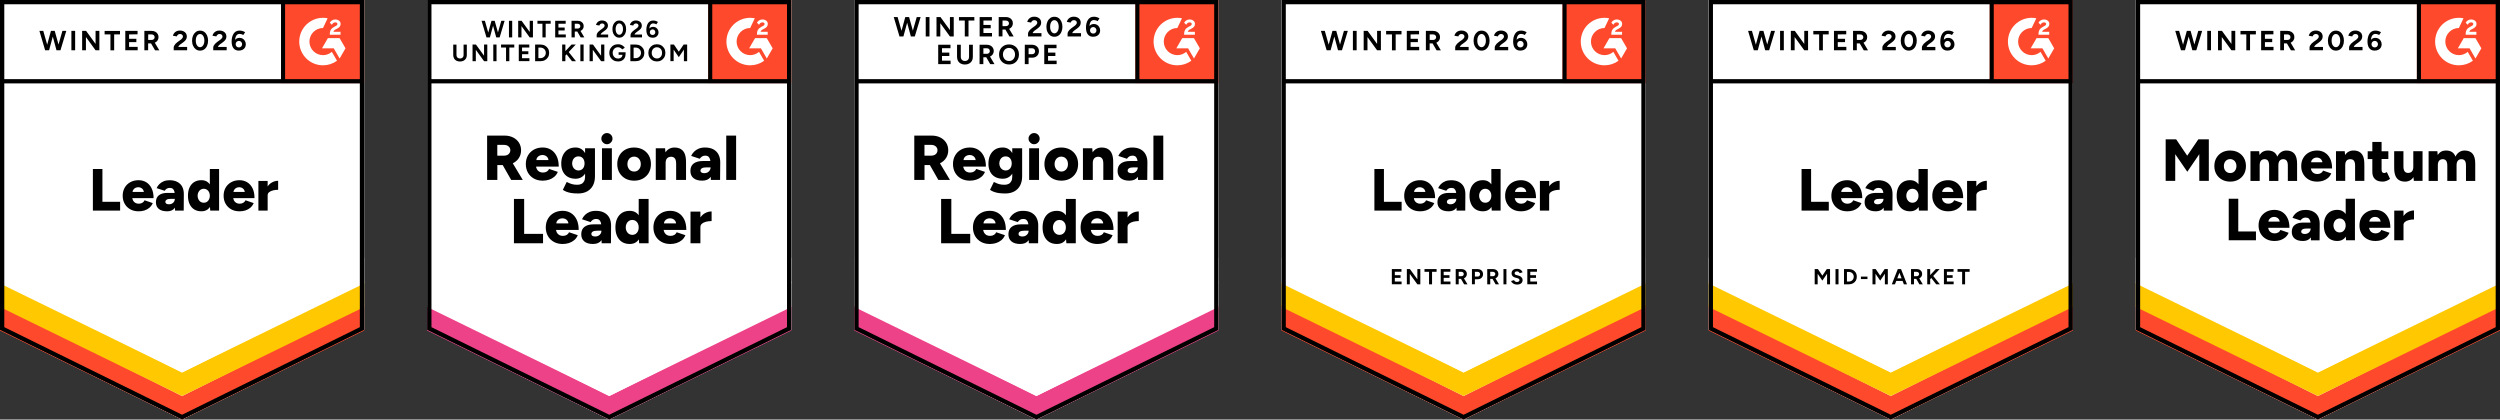 <?xml version="1.0" encoding="UTF-8"?> <svg xmlns="http://www.w3.org/2000/svg" xmlns:xlink="http://www.w3.org/1999/xlink" id="Layer_2" data-name="Layer 2" viewBox="0 0 1072.29 179.95"><rect x="0" y="0" width="1072.29" height="179.95" fill="#333333" stroke="none"/><defs><style> .cls-1 { stroke: #000; stroke-width: 1.84px; } .cls-1, .cls-2 { fill: none; } .cls-3 { fill-rule: evenodd; } .cls-3, .cls-4 { fill: #fff; } .cls-5 { fill: #ee4288; } .cls-6 { clip-path: url(#clippath-1); } .cls-7 { clip-path: url(#clippath-3); } .cls-8 { clip-path: url(#clippath-4); } .cls-9 { clip-path: url(#clippath-2); } .cls-10 { clip-path: url(#clippath-5); } .cls-11 { fill: #ffc800; } .cls-12 { clip-path: url(#clippath); } .cls-13 { fill: #ff492c; } </style><clipPath id="clippath"><rect class="cls-2" x="1036.64" width="35.65" height="35.65"></rect></clipPath><clipPath id="clippath-1"><rect class="cls-2" x="670.19" width="35.65" height="35.65"></rect></clipPath><clipPath id="clippath-2"><rect class="cls-2" x="486.97" width="35.65" height="35.65"></rect></clipPath><clipPath id="clippath-3"><rect class="cls-2" x="853.41" width="35.65" height="35.65"></rect></clipPath><clipPath id="clippath-4"><rect class="cls-2" x="120.53" width="35.65" height="35.65"></rect></clipPath><clipPath id="clippath-5"><rect class="cls-2" x="303.75" width="35.65" height="35.65"></rect></clipPath></defs><g id="Layer_1-2" data-name="Layer 1"><g><g><path class="cls-4" d="M916.1,141.47l78.09,38.48,78.09-38.48V0h-156.18s0,141.47,0,141.47Z"></path><path class="cls-4" d="M916.1,141.47l78.09,38.48,78.09-38.48V0h-156.18s0,141.47,0,141.47Z"></path><path d="M940.49,21.57l2.38-8.32h1.66l-2.5,8.32h-1.54ZM935.46,21.57l-2.46-8.32h1.66l2.36,8.32h-1.56ZM935.69,21.57l2.27-8.32h1.46l-2.26,8.32h-1.48ZM940.34,21.57l-2.24-8.32h1.48l2.31,8.32h-1.54ZM946.72,21.57v-8.32h1.61v8.32h-1.61ZM951.34,21.57v-8.32h1.7l4.06,5.59v-5.59h1.63v8.32h-1.63l-4.13-5.69v5.69h-1.63ZM963.48,21.57v-6.82h-2.5v-1.49h6.6v1.48l-2.5.02v6.82h-1.61ZM969.84,21.57v-8.32h5.26v1.48l-3.63.02v1.88h3.12v1.44h-3.12v2.02h3.68v1.48h-5.31ZM978.02,21.57v-8.32h3.09c.59,0,1.11.11,1.56.34.45.24.8.55,1.05.95.25.4.37.86.37,1.39s-.13.98-.39,1.39c-.26.41-.62.72-1.09.95-.46.23-.98.34-1.56.34h-1.41v2.95h-1.63ZM982.61,21.57l-1.94-3.34,1.26-.88,2.51,4.23h-1.83ZM979.65,17.14h1.48c.24,0,.46-.05.66-.15.19-.1.35-.24.46-.42.11-.18.17-.39.17-.63,0-.35-.13-.64-.39-.87-.25-.22-.58-.32-.98-.32h-1.39v2.39ZM990.6,21.57v-1.21c0-.23.07-.48.2-.75.15-.28.35-.56.59-.83.26-.28.56-.54.9-.78l1.26-.9c.17-.12.33-.26.49-.41s.28-.31.37-.49c.1-.18.15-.35.15-.51,0-.22-.05-.4-.15-.56-.09-.17-.23-.3-.42-.39-.19-.1-.42-.15-.7-.15-.24,0-.45.05-.65.15-.18.09-.33.22-.46.37-.11.16-.2.33-.25.51l-1.66-.29c.08-.4.25-.76.51-1.1.26-.34.6-.62,1.02-.83.43-.2.91-.31,1.44-.31.62,0,1.15.11,1.6.34.44.22.79.51,1.04.9.24.38.36.83.36,1.34s-.14.97-.42,1.38c-.28.4-.67.77-1.15,1.12l-1.12.81c-.24.16-.44.33-.59.53-.17.19-.3.4-.39.63h3.79v1.43h-5.74ZM1001.91,21.71c-.67,0-1.26-.18-1.78-.54-.51-.37-.91-.88-1.21-1.53s-.44-1.39-.44-2.22.15-1.58.44-2.22.7-1.15,1.21-1.53c.51-.36,1.1-.54,1.77-.54s1.28.18,1.8.54c.52.37.92.88,1.21,1.53.29.65.44,1.39.44,2.22,0,.84-.15,1.58-.44,2.22-.28.65-.68,1.15-1.21,1.53-.51.36-1.1.54-1.78.54ZM1001.91,20.25c.36,0,.68-.12.95-.37.28-.24.5-.57.66-1,.16-.42.24-.91.24-1.46s-.08-1.05-.24-1.48-.38-.76-.66-1c-.27-.24-.59-.36-.97-.36-.35,0-.67.12-.95.36-.27.24-.49.57-.65,1-.15.43-.22.92-.22,1.48s.07,1.04.22,1.46c.16.43.38.76.66,1,.28.25.6.37.95.37ZM1007.56,21.57v-1.21c0-.23.07-.48.2-.75.15-.28.35-.56.59-.83.26-.28.56-.54.9-.78l1.26-.9c.17-.12.33-.26.49-.41.16-.15.28-.31.37-.49.1-.18.15-.35.15-.51,0-.22-.05-.4-.15-.56-.09-.17-.23-.3-.42-.39-.19-.1-.43-.15-.71-.15-.24,0-.45.05-.63.15-.18.09-.33.22-.46.37-.11.16-.2.33-.25.51l-1.66-.29c.08-.4.25-.76.51-1.1s.6-.62,1.02-.83c.43-.2.91-.31,1.44-.31.62,0,1.15.11,1.6.34.44.22.79.51,1.04.9.24.38.36.83.36,1.34s-.14.97-.42,1.38c-.28.4-.67.77-1.15,1.12l-1.14.81c-.23.16-.42.33-.59.53-.16.19-.28.4-.37.63h3.79v1.43h-5.74ZM1018.56,21.71c-.55,0-1.03-.1-1.43-.29-.4-.2-.72-.49-.97-.85-.25-.35-.43-.76-.54-1.24-.11-.48-.17-.98-.17-1.53,0-.63.07-1.23.2-1.8.14-.57.34-1.06.61-1.49.27-.44.62-.79,1.05-1.04.43-.24.95-.36,1.54-.36.43,0,.85.06,1.27.19s.79.31,1.12.54l-.8,1.19c-.25-.17-.51-.29-.8-.37-.28-.08-.54-.12-.78-.12-.61,0-1.09.27-1.43.8-.35.54-.52,1.4-.51,2.56l-.32-.24c.18-.43.46-.78.85-1.04.38-.26.84-.39,1.36-.39s1,.12,1.41.36c.41.25.72.59.95,1.02.24.42.36.89.36,1.41s-.12.98-.37,1.39c-.24.41-.58.72-1.04.95-.44.23-.97.34-1.58.34ZM1018.56,20.33c.27,0,.51-.06.71-.17.2-.12.36-.29.48-.49.12-.2.19-.44.19-.71s-.06-.51-.19-.71c-.11-.22-.27-.38-.48-.51-.2-.12-.44-.19-.71-.19-.26,0-.49.06-.7.19-.22.12-.38.29-.49.51-.12.2-.19.44-.19.71,0,.27.06.51.19.71.11.2.28.37.49.49.2.11.44.17.7.17Z"></path><path d="M928.89,77.59v-17.83h4.5l4.74,7.03,4.77-7.03h4.5v17.83h-4.09v-11.46l-5.14,7.54-5.18-7.54v11.46h-4.09ZM956.6,77.9c-1.35,0-2.53-.28-3.55-.85-1.02-.57-1.82-1.35-2.41-2.36-.58-1-.87-2.15-.87-3.46s.28-2.46.85-3.46c.57-1,1.36-1.78,2.39-2.36,1.03-.57,2.2-.85,3.5-.85s2.54.28,3.57.85c1.02.58,1.82,1.36,2.39,2.36.57,1.01.85,2.16.85,3.46s-.28,2.47-.85,3.46c-.58,1.01-1.38,1.79-2.39,2.36-1.02.57-2.18.85-3.48.85ZM956.6,74.23c.51,0,.96-.12,1.36-.37.4-.26.71-.62.93-1.07.24-.44.36-.96.36-1.56s-.12-1.11-.36-1.56c-.23-.45-.54-.8-.95-1.05-.41-.26-.87-.39-1.39-.39s-1,.13-1.41.39c-.41.25-.72.6-.95,1.05-.23.45-.34.97-.34,1.56s.11,1.12.34,1.56c.23.45.55.81.97,1.07.42.25.9.37,1.44.37ZM965.26,77.59v-12.73h3.73l.15,1.61c.41-.63.91-1.11,1.51-1.44.61-.32,1.28-.48,2-.48,1.05,0,1.92.22,2.61.65.69.44,1.19,1.1,1.51,1.99.4-.85.93-1.5,1.61-1.95.68-.45,1.44-.68,2.29-.68,1.53,0,2.68.46,3.45,1.39.77.94,1.15,2.39,1.14,4.36v7.28h-3.97v-6.52c0-.68-.07-1.22-.22-1.61s-.36-.69-.63-.88c-.27-.18-.59-.28-.97-.31-.72-.02-1.28.19-1.66.63-.38.43-.58,1.09-.58,1.97v6.72h-3.97v-6.52c0-.68-.07-1.22-.22-1.61-.14-.4-.34-.69-.61-.88-.27-.18-.59-.28-.97-.31-.74-.02-1.3.19-1.68.63-.37.43-.56,1.09-.56,1.97v6.72h-3.97ZM993.8,77.9c-1.32,0-2.5-.28-3.51-.85-1.02-.57-1.82-1.35-2.39-2.36-.58-1-.87-2.15-.87-3.46s.29-2.48.88-3.48c.59-1.01,1.39-1.79,2.41-2.34,1.02-.57,2.2-.85,3.53-.85,1.21,0,2.3.29,3.26.87.97.58,1.74,1.44,2.31,2.58.57,1.13.85,2.55.85,4.24h-9.57l.44-.48c0,.58.12,1.09.36,1.53s.57.78.98,1c.43.23.91.34,1.43.34.63,0,1.17-.14,1.6-.42.43-.27.73-.62.9-1.05l3.51,1.21c-.34.79-.81,1.45-1.43,1.99-.62.52-1.34.91-2.14,1.17-.79.25-1.64.37-2.55.37ZM991.23,70.11l-.41-.51h5.7l-.36.51c0-.62-.13-1.12-.39-1.49-.25-.37-.56-.65-.93-.81-.37-.16-.75-.24-1.12-.24s-.75.08-1.14.24c-.38.17-.71.44-.97.81-.26.37-.39.87-.39,1.49ZM1001.94,77.59v-12.73h3.75l.22,2.34v10.39h-3.97ZM1010.14,77.59v-6.52h3.97v6.52h-3.97ZM1010.14,71.07c0-.68-.07-1.22-.22-1.61-.16-.4-.37-.69-.65-.88-.28-.18-.63-.28-1.04-.31-.77-.02-1.35.19-1.73.63-.4.43-.59,1.09-.59,1.97h-1.19c0-1.34.2-2.48.61-3.43.41-.94.96-1.66,1.66-2.16.7-.49,1.52-.73,2.46-.73,1.02,0,1.87.21,2.56.63.7.42,1.23,1.05,1.58,1.9.34.85.51,1.94.51,3.26v.73h-3.97ZM1022.01,77.9c-1.51,0-2.63-.36-3.36-1.09-.75-.71-1.12-1.74-1.12-3.09v-12.83h3.97v11.85c0,.51.1.88.29,1.12.18.24.47.36.87.36.15,0,.32-.04.53-.12.2-.08.39-.18.56-.29l1.38,2.9c-.41.34-.89.62-1.46.85-.57.23-1.11.34-1.65.34ZM1015.54,68.21v-3.34h8.86v3.33l-8.86.02ZM1035.34,77.59l-.24-2.34v-10.39h3.97v12.73h-3.73ZM1026.9,71.38v-6.52h3.97v6.52h-3.97ZM1030.87,71.38c0,.67.08,1.21.24,1.61.15.41.37.7.66.88.28.19.62.29,1.02.31.76,0,1.34-.22,1.73-.65.38-.43.58-1.08.58-1.95h1.21c0,1.35-.2,2.49-.61,3.43-.41.94-.96,1.66-1.66,2.16-.71.49-1.53.73-2.46.73-1.02,0-1.88-.21-2.58-.63-.69-.41-1.21-1.04-1.56-1.88s-.53-1.94-.53-3.26v-.75h3.97ZM1041.67,77.59v-12.73h3.75l.15,1.61c.41-.63.91-1.11,1.51-1.44.6-.32,1.27-.48,2-.48,1.05,0,1.92.22,2.61.65.68.44,1.18,1.1,1.51,1.99.38-.85.92-1.5,1.6-1.95.68-.45,1.44-.68,2.29-.68,1.53,0,2.68.46,3.46,1.39.77.94,1.14,2.39,1.12,4.36v7.28h-3.97v-6.52c0-.68-.07-1.22-.2-1.61-.15-.4-.36-.69-.63-.88-.27-.18-.59-.28-.97-.31-.74-.02-1.29.19-1.66.63-.38.43-.58,1.09-.58,1.97v6.72h-3.97v-6.52c0-.68-.07-1.22-.22-1.61-.15-.4-.36-.69-.63-.88-.27-.18-.59-.28-.97-.31-.72-.02-1.28.19-1.66.63-.38.43-.58,1.09-.58,1.97v6.72h-3.97ZM955.94,103.06v-17.83h4.09v14.06h7.59v3.77h-11.68ZM975.5,103.36c-1.32,0-2.5-.28-3.51-.85-1.02-.57-1.82-1.35-2.39-2.36-.58-1-.87-2.15-.87-3.46s.29-2.48.87-3.48c.59-1.01,1.39-1.79,2.41-2.34,1.02-.57,2.2-.85,3.55-.85,1.2,0,2.29.29,3.26.87.96.58,1.73,1.44,2.29,2.58.58,1.13.87,2.55.87,4.24h-9.57l.42-.48c0,.58.12,1.09.36,1.53s.57.78,1,1c.42.23.89.34,1.43.34.62,0,1.15-.14,1.58-.42.44-.27.75-.62.92-1.05l3.51,1.21c-.34.79-.82,1.45-1.44,1.99-.62.52-1.33.91-2.12,1.17-.8.25-1.65.37-2.55.37ZM972.91,95.57l-.41-.51h5.7l-.36.51c0-.62-.12-1.12-.37-1.49-.26-.37-.58-.65-.95-.81-.37-.16-.75-.24-1.12-.24s-.75.08-1.14.24c-.37.17-.69.44-.95.81-.27.37-.41.87-.41,1.49ZM991.2,103.06l-.1-2.75v-3.58c0-.68-.06-1.27-.17-1.78-.12-.51-.34-.91-.65-1.21-.31-.28-.76-.42-1.38-.42-.48,0-.89.11-1.24.32-.36.23-.67.53-.92.92l-3.46-1.14c.28-.63.67-1.21,1.17-1.71.51-.51,1.13-.92,1.85-1.22.74-.31,1.58-.46,2.55-.46,1.32,0,2.44.25,3.36.75.92.49,1.61,1.17,2.07,2.05.45.88.68,1.93.68,3.14l-.05,7.1h-3.72ZM987.73,103.36c-1.51,0-2.68-.34-3.51-1.02-.83-.68-1.24-1.64-1.24-2.87,0-1.35.43-2.35,1.29-3,.87-.67,2.09-1,3.65-1h3.48v2.55h-1.99c-.85,0-1.46.12-1.83.36s-.56.57-.56,1c0,.31.14.54.42.71.28.18.67.27,1.15.27s.93-.11,1.31-.32c.37-.2.66-.49.87-.85.22-.35.32-.74.32-1.17h1c0,1.7-.36,3.02-1.07,3.96-.71.93-1.81,1.39-3.29,1.39ZM1006.27,103.06l-.17-2.36v-15.47h3.97v17.83h-3.8ZM1002.49,103.36c-1.19,0-2.21-.27-3.07-.8-.86-.53-1.52-1.3-1.99-2.31-.46-1-.7-2.18-.7-3.57s.23-2.59.7-3.58c.46-.98,1.13-1.75,1.99-2.29.86-.53,1.88-.8,3.07-.8,1.05,0,1.94.27,2.65.8.72.54,1.27,1.31,1.63,2.29.35,1,.53,2.19.53,3.58s-.18,2.57-.53,3.57c-.36,1.01-.9,1.78-1.61,2.31-.72.53-1.61.8-2.67.8ZM1003.52,99.7c.5,0,.94-.12,1.32-.37.4-.26.7-.62.92-1.07.23-.44.34-.96.34-1.56s-.11-1.11-.34-1.56c-.22-.45-.52-.8-.92-1.05-.38-.26-.83-.39-1.34-.39-.51,0-.96.13-1.36.39-.38.25-.69.6-.92,1.05-.24.45-.36.97-.37,1.56.01.6.14,1.12.37,1.56.23.45.54.81.93,1.07.4.25.85.37,1.36.37ZM1018.78,103.36c-1.32,0-2.5-.28-3.51-.85-1.02-.57-1.82-1.35-2.39-2.36-.58-1-.87-2.15-.87-3.46,0-1.32.29-2.48.87-3.48.59-1.01,1.39-1.79,2.41-2.34,1.02-.57,2.2-.85,3.55-.85,1.2,0,2.29.29,3.26.87.96.58,1.73,1.44,2.31,2.58.57,1.13.85,2.55.85,4.24h-9.57l.42-.48c0,.58.12,1.09.36,1.53.24.44.57.78,1,1,.42.23.89.34,1.43.34.62,0,1.15-.14,1.58-.42.44-.27.75-.62.92-1.05l3.51,1.21c-.34.79-.82,1.45-1.44,1.99-.62.52-1.33.91-2.12,1.17-.8.25-1.65.37-2.55.37ZM1016.2,95.57l-.41-.51h5.7l-.36.51c0-.62-.12-1.12-.37-1.49-.26-.37-.58-.65-.95-.81-.37-.16-.75-.24-1.12-.24s-.75.08-1.14.24c-.37.17-.69.44-.95.81-.27.37-.41.87-.41,1.49ZM1029.85,96.47c0-1.38.28-2.53.83-3.45s1.25-1.6,2.09-2.05c.84-.46,1.71-.7,2.63-.7v3.87c-.78,0-1.51.08-2.19.25-.69.17-1.25.43-1.68.78-.42.35-.63.8-.63,1.34l-1.05-.05ZM1026.93,103.06v-12.73h3.97v12.73h-3.97Z"></path><path class="cls-13" d="M1036.64,0h35.65v35.65h-35.65V0Z"></path><g class="cls-12"><g><path class="cls-3" d="M1062.19,13.65h-3.05c.08-.48.38-.74.97-1.05l.56-.29c1-.51,1.54-1.09,1.54-2.04.02-.55-.24-1.08-.69-1.41-.45-.34-1-.51-1.64-.51-.49,0-.97.13-1.39.4-.4.24-.72.58-.92,1l.88.88c.34-.69.84-1.03,1.49-1.03.55,0,.89.29.89.68,0,.33-.17.61-.8.93l-.36.17c-.78.4-1.33.85-1.64,1.36-.31.51-.47,1.16-.47,1.94v.21h4.61v-1.26h0ZM1061.77,16.37h-5.04l-2.52,4.36h5.04l2.52,4.36,2.52-4.36-2.52-4.36Z"></path><path class="cls-3" d="M1054.65,23.65c-3.21,0-5.82-2.61-5.82-5.82,0-3.21,2.61-5.81,5.82-5.82l1.99-4.17c-5.52-1.1-10.88,2.48-11.98,7.99-.13.66-.2,1.33-.2,2,0,5.63,4.56,10.19,10.19,10.18h0c2.16,0,4.26-.68,6-1.95l-2.21-3.82c-1.05.91-2.4,1.41-3.79,1.41Z"></path><path class="cls-1" d="M1037.47,1.13v33.73"></path></g></g><path class="cls-13" d="M916.1,141.79v-11.03l78.09,39.12,78.09-39.12v11.03l-78.09,38.16s-78.09-38.16-78.09-38.16Z"></path><path class="cls-11" d="M916.1,131.68v-11.03l78.09,39.12,78.09-39.12v11.03l-78.09,38.16s-78.09-38.16-78.09-38.16Z"></path><path class="cls-4" d="M916.1,121.6v-11.03l78.09,39.12,78.09-39.12v11.03l-78.09,38.16s-78.09-38.16-78.09-38.16Z"></path><path class="cls-1" d="M1071.36,140.9l-77.17,38.02-77.17-38.02V.92h154.34s0,139.98,0,139.98ZM1071.56,34.86h-154.4"></path></g><g><path class="cls-4" d="M549.66,141.47l78.09,38.48,78.09-38.48V0h-156.18s0,141.47,0,141.47Z"></path><path class="cls-4" d="M549.66,141.47l78.09,38.48,78.09-38.48V0h-156.18s0,141.47,0,141.47Z"></path><path d="M574.05,21.57l2.38-8.32h1.66l-2.5,8.32h-1.54ZM569.02,21.57l-2.46-8.32h1.66l2.36,8.32h-1.56ZM569.24,21.57l2.27-8.32h1.46l-2.26,8.32h-1.48ZM573.9,21.57l-2.24-8.32h1.48l2.31,8.32h-1.54ZM580.28,21.57v-8.32h1.61v8.32h-1.61ZM584.9,21.57v-8.32h1.7l4.06,5.59v-5.59h1.63v8.32h-1.63l-4.13-5.69v5.69h-1.63ZM597.03,21.57v-6.82h-2.5v-1.49h6.6v1.48l-2.5.02v6.82h-1.61ZM603.4,21.57v-8.32h5.26v1.48l-3.63.02v1.88h3.12v1.44h-3.12v2.02h3.68v1.48h-5.31ZM611.58,21.57v-8.32h3.09c.59,0,1.11.11,1.56.34.45.24.8.55,1.05.95.25.4.37.86.37,1.39s-.13.98-.39,1.39c-.26.41-.62.72-1.09.95-.46.23-.98.34-1.56.34h-1.41v2.95h-1.63ZM616.17,21.57l-1.94-3.34,1.26-.88,2.51,4.23h-1.83ZM613.21,17.14h1.48c.24,0,.46-.05.66-.15.19-.1.35-.24.46-.42.11-.18.17-.39.17-.63,0-.35-.13-.64-.39-.87-.25-.22-.58-.32-.98-.32h-1.39v2.39ZM624.16,21.57v-1.21c0-.23.07-.48.2-.75.15-.28.35-.56.59-.83.26-.28.56-.54.9-.78l1.26-.9c.17-.12.33-.26.49-.41s.28-.31.37-.49c.1-.18.15-.35.15-.51,0-.22-.05-.4-.15-.56-.09-.17-.23-.3-.42-.39-.19-.1-.42-.15-.7-.15-.24,0-.45.05-.65.15-.18.09-.33.22-.46.37-.11.16-.2.33-.25.51l-1.66-.29c.08-.4.25-.76.51-1.1.26-.34.6-.62,1.02-.83.43-.2.91-.31,1.44-.31.62,0,1.15.11,1.6.34.44.22.79.51,1.04.9.24.38.36.83.36,1.34s-.14.97-.42,1.38c-.28.4-.67.77-1.15,1.12l-1.12.81c-.24.16-.44.33-.59.53-.17.19-.3.4-.39.63h3.79v1.43h-5.74ZM635.47,21.71c-.67,0-1.26-.18-1.78-.54-.51-.37-.91-.88-1.21-1.53s-.44-1.39-.44-2.22.15-1.58.44-2.22.7-1.15,1.21-1.53c.51-.36,1.1-.54,1.77-.54s1.28.18,1.8.54c.52.37.92.88,1.21,1.53.29.65.44,1.39.44,2.22,0,.84-.15,1.58-.44,2.22-.28.65-.68,1.15-1.21,1.53-.51.36-1.1.54-1.78.54ZM635.47,20.25c.36,0,.68-.12.95-.37.28-.24.5-.57.66-1,.16-.42.24-.91.24-1.46s-.08-1.05-.24-1.48-.38-.76-.66-1c-.27-.24-.59-.36-.97-.36-.35,0-.67.12-.95.36-.27.24-.49.57-.65,1-.15.43-.22.92-.22,1.48s.07,1.04.22,1.46c.16.43.38.76.66,1,.28.25.6.37.95.37ZM641.12,21.57v-1.21c0-.23.07-.48.2-.75.15-.28.35-.56.59-.83.26-.28.56-.54.9-.78l1.26-.9c.17-.12.33-.26.49-.41.16-.15.28-.31.37-.49.1-.18.15-.35.15-.51,0-.22-.05-.4-.15-.56-.09-.17-.23-.3-.42-.39-.19-.1-.43-.15-.71-.15-.24,0-.45.05-.63.15-.18.09-.33.22-.46.37-.11.16-.2.33-.25.51l-1.66-.29c.08-.4.25-.76.51-1.1s.6-.62,1.02-.83c.43-.2.91-.31,1.44-.31.62,0,1.15.11,1.6.34.44.22.79.51,1.04.9.24.38.36.83.36,1.34s-.14.97-.42,1.38c-.28.4-.67.77-1.15,1.12l-1.14.81c-.23.16-.42.33-.59.53-.16.19-.28.4-.37.63h3.79v1.43h-5.74ZM652.12,21.71c-.55,0-1.03-.1-1.43-.29-.4-.2-.72-.49-.97-.85-.25-.35-.43-.76-.54-1.24-.11-.48-.17-.98-.17-1.53,0-.63.07-1.23.2-1.8.14-.57.34-1.06.61-1.49.27-.44.62-.79,1.05-1.04.43-.24.95-.36,1.54-.36.43,0,.85.06,1.27.19s.79.31,1.12.54l-.8,1.19c-.25-.17-.51-.29-.8-.37-.28-.08-.54-.12-.78-.12-.61,0-1.09.27-1.43.8-.35.54-.52,1.4-.51,2.56l-.32-.24c.18-.43.46-.78.85-1.04.38-.26.84-.39,1.36-.39s1,.12,1.41.36c.41.25.72.59.95,1.02.24.42.36.89.36,1.41s-.12.98-.37,1.39c-.24.41-.58.72-1.04.95-.44.23-.97.34-1.58.34ZM652.12,20.33c.27,0,.51-.06.71-.17.2-.12.36-.29.48-.49.12-.2.19-.44.19-.71s-.06-.51-.19-.71c-.11-.22-.27-.38-.48-.51-.2-.12-.44-.19-.71-.19-.26,0-.49.06-.7.19-.22.12-.38.29-.49.51-.12.2-.19.44-.19.71,0,.27.06.51.19.71.11.2.28.37.49.49.2.11.44.17.7.17ZM589.5,90.33v-17.83h4.09v14.06h7.59v3.77h-11.68ZM609.05,90.63c-1.32,0-2.5-.28-3.51-.85-1.02-.57-1.82-1.35-2.39-2.36-.58-1-.87-2.15-.87-3.46s.29-2.48.87-3.48c.59-1.01,1.39-1.79,2.41-2.34,1.02-.57,2.2-.85,3.55-.85,1.2,0,2.29.29,3.26.87.96.58,1.73,1.44,2.29,2.58.58,1.13.87,2.55.87,4.24h-9.57l.42-.48c0,.58.12,1.09.36,1.53s.57.78,1,1c.42.23.89.34,1.43.34.62,0,1.15-.14,1.58-.42.44-.27.75-.62.92-1.05l3.51,1.21c-.34.79-.82,1.45-1.44,1.99-.62.52-1.33.91-2.12,1.17-.8.25-1.65.37-2.55.37ZM606.47,82.84l-.41-.51h5.7l-.36.51c0-.62-.12-1.12-.37-1.49-.26-.37-.58-.65-.95-.81-.37-.16-.75-.24-1.12-.24s-.75.08-1.14.24c-.37.17-.69.44-.95.81-.27.37-.41.87-.41,1.49ZM624.76,90.33l-.1-2.75v-3.58c0-.68-.06-1.27-.17-1.78-.12-.51-.34-.91-.65-1.21-.31-.28-.76-.42-1.38-.42-.48,0-.89.11-1.24.32-.36.23-.67.53-.92.92l-3.46-1.14c.28-.63.67-1.21,1.17-1.71.51-.51,1.13-.92,1.85-1.22.74-.31,1.58-.46,2.55-.46,1.32,0,2.44.25,3.36.75.92.49,1.61,1.17,2.07,2.05.45.88.68,1.93.68,3.14l-.05,7.1h-3.72ZM621.29,90.63c-1.51,0-2.68-.34-3.51-1.02-.83-.68-1.24-1.64-1.24-2.87,0-1.35.43-2.35,1.29-3,.87-.67,2.09-1,3.65-1h3.48v2.55h-1.99c-.85,0-1.46.12-1.83.36s-.56.57-.56,1c0,.31.14.54.42.71.28.18.67.27,1.15.27s.93-.11,1.31-.32c.37-.2.66-.49.87-.85.22-.35.32-.74.32-1.17h1c0,1.7-.36,3.02-1.07,3.96-.71.93-1.81,1.39-3.29,1.39ZM639.83,90.33l-.17-2.36v-15.47h3.97v17.83h-3.8ZM636.05,90.63c-1.19,0-2.21-.27-3.07-.8-.86-.53-1.52-1.3-1.99-2.31-.46-1-.7-2.18-.7-3.57s.23-2.59.7-3.58c.46-.98,1.13-1.75,1.99-2.29.86-.53,1.88-.8,3.07-.8,1.05,0,1.94.27,2.65.8.72.54,1.27,1.31,1.63,2.29.35,1,.53,2.19.53,3.58s-.18,2.57-.53,3.57c-.36,1.01-.9,1.78-1.61,2.31-.72.53-1.61.8-2.67.8ZM637.08,86.96c.5,0,.94-.12,1.32-.37.4-.26.7-.62.92-1.07.23-.44.34-.96.34-1.56s-.11-1.11-.34-1.56c-.22-.45-.52-.8-.92-1.05-.38-.26-.83-.39-1.34-.39-.51,0-.96.13-1.36.39-.38.25-.69.6-.92,1.05-.24.45-.36.97-.37,1.56.01.6.14,1.12.37,1.56.23.45.54.81.93,1.07.4.25.85.37,1.36.37ZM652.34,90.63c-1.32,0-2.5-.28-3.51-.85-1.02-.57-1.82-1.35-2.39-2.36-.58-1-.87-2.15-.87-3.46,0-1.32.29-2.48.87-3.48.59-1.01,1.39-1.79,2.41-2.34,1.02-.57,2.2-.85,3.55-.85,1.2,0,2.29.29,3.26.87.96.58,1.73,1.44,2.31,2.58.57,1.13.85,2.55.85,4.24h-9.57l.42-.48c0,.58.12,1.09.36,1.53.24.44.57.78,1,1,.42.23.89.34,1.43.34.62,0,1.15-.14,1.58-.42.44-.27.75-.62.92-1.05l3.51,1.21c-.34.79-.82,1.45-1.44,1.99-.62.52-1.33.91-2.12,1.17-.8.25-1.65.37-2.55.37ZM649.76,82.84l-.41-.51h5.7l-.36.51c0-.62-.12-1.12-.37-1.49-.26-.37-.58-.65-.95-.81-.37-.16-.75-.24-1.12-.24s-.75.08-1.14.24c-.37.17-.69.44-.95.81-.27.37-.41.87-.41,1.49ZM663.41,83.74c0-1.38.28-2.53.83-3.45s1.25-1.6,2.09-2.05c.84-.46,1.71-.7,2.63-.7v3.87c-.78,0-1.51.08-2.19.25-.69.17-1.25.43-1.68.78-.42.35-.63.8-.63,1.34l-1.05-.05ZM660.49,90.33v-12.73h3.97v12.73h-3.97ZM596.98,121.95v-6.54h4.13v1.15h-2.85v1.49h2.46v1.14h-2.46v1.58h2.9v1.17h-4.18ZM603.42,121.95v-6.54h1.32l3.19,4.38v-4.38h1.27v6.54h-1.27l-3.24-4.48v4.48h-1.27ZM612.94,121.95v-5.38h-1.95v-1.15h5.19v1.15h-1.95v5.38h-1.29ZM617.95,121.95v-6.54h4.14v1.15h-2.87v1.49h2.48v1.14h-2.48v1.58h2.9v1.17h-4.18ZM624.38,121.95v-6.54h2.43c.46,0,.87.08,1.22.25.35.18.63.43.83.75.2.32.31.68.31,1.1s-.11.77-.32,1.09c-.2.33-.49.58-.85.75-.36.18-.78.27-1.24.27h-1.1v2.33h-1.27ZM627.98,121.95l-1.51-2.63.97-.7,1.99,3.33h-1.44ZM625.66,118.46h1.17c.19,0,.36-.04.51-.12.16-.08.28-.19.37-.34.08-.14.12-.29.12-.48,0-.28-.1-.51-.29-.68-.2-.18-.46-.27-.78-.27h-1.1v1.88ZM631.34,121.95v-6.54h2.43c.45,0,.86.09,1.22.27.35.18.63.44.83.76.19.33.29.71.29,1.14s-.1.79-.29,1.12c-.19.33-.45.59-.78.78-.34.19-.73.29-1.17.29h-1.26v2.17h-1.27ZM632.62,118.61h1.22c.28,0,.52-.1.71-.29.18-.19.27-.44.27-.73s-.1-.55-.31-.73c-.2-.19-.46-.29-.78-.29h-1.12v2.04ZM637.9,121.95v-6.54h2.43c.46,0,.87.08,1.22.25.36.18.64.43.83.75.2.32.31.68.31,1.1s-.1.77-.31,1.09c-.22.33-.5.58-.87.75-.36.18-.77.27-1.22.27h-1.1v2.33h-1.29ZM641.5,121.95l-1.51-2.63.98-.7,1.97,3.33h-1.44ZM639.19,118.46h1.15c.19,0,.36-.04.51-.12.16-.08.28-.19.37-.34.09-.14.14-.29.14-.48,0-.28-.1-.51-.31-.68-.2-.18-.46-.27-.78-.27h-1.09v1.88ZM644.86,121.95v-6.54h1.27v6.54h-1.27ZM650.68,122.05c-.33,0-.63-.04-.92-.12s-.54-.19-.76-.34c-.23-.15-.41-.31-.56-.49-.15-.18-.24-.37-.29-.58l1.26-.37c.08.22.22.4.42.56.2.15.46.23.78.24.33,0,.59-.07.8-.22.22-.15.32-.34.32-.58,0-.2-.08-.38-.25-.53-.16-.14-.38-.24-.68-.32l-.85-.22c-.32-.08-.59-.2-.83-.37-.25-.16-.44-.36-.58-.61-.14-.24-.2-.52-.2-.85,0-.61.2-1.09.61-1.44.41-.34.98-.51,1.73-.51.42,0,.79.06,1.1.19.32.11.58.28.78.51.22.23.38.49.49.8l-1.24.37c-.08-.2-.22-.38-.41-.53-.2-.16-.46-.24-.76-.24s-.55.07-.73.22c-.18.15-.27.35-.27.61,0,.2.07.36.22.48.14.12.32.22.56.27l.87.22c.57.14,1,.38,1.31.73.32.36.48.76.48,1.19,0,.38-.1.72-.29,1.02-.18.29-.45.52-.81.68-.35.16-.78.24-1.29.24h0ZM655.09,121.95v-6.54h4.14v1.15h-2.87v1.49h2.46v1.14h-2.46v1.58h2.9v1.17h-4.18Z"></path><path class="cls-13" d="M670.19,0h35.65v35.65h-35.65V0Z"></path><g class="cls-6"><g><path class="cls-3" d="M695.75,13.65h-3.05c.08-.48.38-.74.97-1.05l.56-.29c1-.51,1.54-1.09,1.54-2.04.02-.55-.24-1.08-.69-1.41-.45-.34-1-.51-1.64-.51-.49,0-.97.13-1.39.4-.4.24-.72.58-.92,1l.88.88c.34-.69.84-1.03,1.49-1.03.55,0,.89.29.89.68,0,.33-.17.61-.8.93l-.36.17c-.78.4-1.33.85-1.64,1.36-.31.51-.47,1.16-.47,1.94v.21h4.61v-1.26h0ZM695.33,16.37h-5.04l-2.52,4.36h5.04l2.52,4.36,2.52-4.36-2.52-4.36Z"></path><path class="cls-3" d="M688.2,23.65c-3.21,0-5.82-2.61-5.82-5.82,0-3.21,2.61-5.81,5.82-5.82l1.99-4.17c-5.52-1.1-10.88,2.48-11.98,7.99-.13.66-.2,1.33-.2,2,0,5.63,4.56,10.19,10.19,10.18h0c2.16,0,4.26-.68,6-1.95l-2.21-3.82c-1.05.91-2.4,1.41-3.79,1.41Z"></path><path class="cls-1" d="M671.02,1.13v33.73"></path></g></g><path class="cls-13" d="M549.66,141.79v-11.03l78.09,39.12,78.09-39.12v11.03l-78.09,38.16s-78.09-38.16-78.09-38.16Z"></path><path class="cls-11" d="M549.66,131.68v-11.03l78.09,39.12,78.09-39.12v11.03l-78.09,38.16s-78.09-38.16-78.09-38.16Z"></path><path class="cls-4" d="M549.66,121.6v-11.03l78.09,39.12,78.09-39.12v11.03l-78.09,38.16s-78.09-38.16-78.09-38.16Z"></path><path class="cls-1" d="M704.92,140.9l-77.17,38.02-77.17-38.02V.92h154.34s0,139.98,0,139.98ZM705.12,34.86h-154.4"></path></g><g><path class="cls-4" d="M366.44,141.47l78.09,38.48,78.09-38.48V0h-156.18s0,141.47,0,141.47Z"></path><path class="cls-4" d="M366.44,141.47l78.09,38.48,78.09-38.48V0h-156.18s0,141.47,0,141.47Z"></path><path d="M390.83,15.63l2.38-8.32h1.66l-2.5,8.32h-1.54ZM385.8,15.63l-2.46-8.32h1.66l2.36,8.32h-1.56ZM386.02,15.63l2.27-8.32h1.46l-2.26,8.32h-1.48ZM390.68,15.63l-2.24-8.32h1.48l2.31,8.32h-1.54ZM397.06,15.63V7.31h1.61v8.32h-1.61ZM401.68,15.63V7.31h1.7l4.06,5.59v-5.59h1.63v8.32h-1.63l-4.13-5.69v5.69h-1.63ZM413.81,15.63v-6.82h-2.5v-1.49h6.6v1.48l-2.5.02v6.82h-1.61ZM420.18,15.63V7.31h5.26v1.48l-3.63.02v1.88h3.12v1.44h-3.12v2.02h3.68v1.48h-5.31ZM428.36,15.63V7.31h3.09c.59,0,1.11.11,1.56.34.45.24.8.55,1.05.95.25.4.37.86.37,1.39s-.13.98-.39,1.39c-.26.41-.62.72-1.09.95-.46.23-.98.34-1.56.34h-1.41v2.95h-1.63ZM432.95,15.63l-1.94-3.34,1.26-.88,2.51,4.23h-1.83ZM429.99,11.2h1.48c.24,0,.46-.05.66-.15.19-.1.35-.24.46-.42.11-.18.17-.39.17-.63,0-.35-.13-.64-.39-.87-.25-.22-.58-.32-.98-.32h-1.39v2.39ZM440.94,15.63v-1.21c0-.23.07-.48.2-.75.15-.28.35-.56.59-.83.26-.28.56-.54.9-.78l1.26-.9c.17-.12.33-.26.49-.41.16-.15.28-.31.37-.49.1-.18.15-.35.15-.51,0-.22-.05-.4-.15-.56-.09-.17-.23-.3-.42-.39-.19-.1-.42-.15-.7-.15-.24,0-.45.05-.65.15-.18.09-.33.22-.46.37-.11.16-.2.33-.25.51l-1.66-.29c.08-.4.25-.76.51-1.1.26-.34.6-.62,1.02-.83.43-.2.91-.31,1.44-.31.62,0,1.15.11,1.6.34.44.22.79.51,1.04.9.24.38.36.83.36,1.34s-.14.97-.42,1.38c-.28.4-.67.77-1.15,1.12l-1.12.81c-.24.16-.44.33-.59.53-.17.19-.3.4-.39.63h3.79v1.43h-5.74ZM452.25,15.77c-.67,0-1.26-.18-1.78-.54-.51-.37-.91-.88-1.21-1.53s-.44-1.39-.44-2.22.15-1.58.44-2.22c.29-.65.7-1.15,1.21-1.53.51-.36,1.1-.54,1.77-.54s1.28.18,1.8.54c.52.37.92.88,1.21,1.53.29.65.44,1.39.44,2.22,0,.84-.15,1.58-.44,2.22-.28.65-.68,1.15-1.21,1.53-.51.36-1.1.54-1.78.54ZM452.25,14.31c.36,0,.68-.12.95-.37.28-.24.5-.57.66-1,.16-.42.24-.91.24-1.46s-.08-1.05-.24-1.48c-.16-.43-.38-.76-.66-1-.27-.24-.59-.36-.97-.36-.35,0-.67.12-.95.36-.27.24-.49.57-.65,1-.15.43-.22.92-.22,1.48s.07,1.04.22,1.46c.16.43.38.76.66,1,.28.25.6.37.95.37ZM457.9,15.63v-1.21c0-.23.07-.48.2-.75.15-.28.35-.56.59-.83.26-.28.56-.54.9-.78l1.26-.9c.17-.12.33-.26.49-.41.16-.15.28-.31.37-.49.1-.18.15-.35.15-.51,0-.22-.05-.4-.15-.56-.09-.17-.23-.3-.42-.39-.19-.1-.43-.15-.71-.15-.24,0-.45.05-.63.15-.18.09-.33.22-.46.37-.11.16-.2.33-.25.51l-1.66-.29c.08-.4.25-.76.51-1.1.26-.34.6-.62,1.02-.83.43-.2.91-.31,1.44-.31.62,0,1.15.11,1.6.34.44.22.79.51,1.04.9.24.38.36.83.36,1.34s-.14.97-.42,1.38c-.28.4-.67.77-1.15,1.12l-1.14.81c-.23.16-.42.33-.59.53-.16.19-.28.4-.37.63h3.79v1.43h-5.74ZM468.9,15.77c-.55,0-1.03-.1-1.43-.29-.4-.2-.72-.49-.97-.85-.25-.35-.43-.76-.54-1.24-.11-.48-.17-.98-.17-1.53,0-.63.07-1.23.2-1.8.14-.57.34-1.06.61-1.49.27-.44.62-.79,1.05-1.04.43-.24.95-.36,1.54-.36.43,0,.85.06,1.27.19s.79.31,1.12.54l-.8,1.19c-.25-.17-.51-.29-.8-.37s-.54-.12-.78-.12c-.61,0-1.09.27-1.43.8-.35.54-.52,1.4-.51,2.56l-.32-.24c.18-.43.46-.78.85-1.04.38-.26.84-.39,1.36-.39s1,.12,1.41.36c.41.25.72.59.95,1.02.24.42.36.89.36,1.41s-.12.98-.37,1.39c-.24.41-.58.72-1.04.95-.44.23-.97.34-1.58.34ZM468.9,14.39c.27,0,.51-.06.71-.17.2-.12.36-.29.48-.49.12-.2.19-.44.19-.71s-.06-.51-.19-.71c-.11-.22-.27-.38-.48-.51-.2-.12-.44-.19-.71-.19s-.49.06-.7.19c-.22.12-.38.29-.49.51-.12.2-.19.44-.19.71,0,.27.06.51.19.71.11.2.28.37.49.49.2.11.44.17.7.17ZM402.41,27.51v-8.32h5.26v1.48l-3.63.02v1.88h3.14v1.44h-3.14v2.02h3.68v1.48h-5.31ZM413.85,27.68c-.69,0-1.28-.14-1.78-.41-.51-.27-.9-.65-1.17-1.14-.27-.49-.41-1.06-.41-1.73v-5.21h1.61v5.21c0,.36.07.67.22.93.15.27.36.48.63.61.26.15.57.22.93.22s.66-.07.93-.22c.26-.14.46-.34.61-.61.15-.26.22-.57.22-.93v-5.21h1.63v5.21c0,.67-.14,1.24-.42,1.73-.28.49-.68.87-1.19,1.14-.51.27-1.11.41-1.82.41ZM420.15,27.51v-8.32h3.09c.59,0,1.11.11,1.56.34.45.24.8.55,1.05.95.26.4.39.86.39,1.39s-.14.98-.41,1.39c-.26.41-.62.72-1.09.95-.45.23-.97.34-1.56.34h-1.41v2.95h-1.63ZM424.73,27.51l-1.94-3.34,1.26-.88,2.51,4.23h-1.83ZM421.78,23.08h1.48c.25,0,.47-.05.66-.15.19-.1.35-.24.46-.42.11-.18.17-.39.17-.63,0-.35-.12-.64-.37-.87-.26-.22-.59-.32-1-.32h-1.39v2.39ZM432.81,27.65c-.84,0-1.58-.18-2.22-.54-.65-.37-1.15-.88-1.53-1.53-.36-.65-.54-1.38-.54-2.21s.18-1.6.54-2.24c.37-.65.88-1.15,1.51-1.51.63-.37,1.37-.56,2.21-.56s1.57.19,2.21.56c.65.36,1.15.87,1.51,1.51.36.66.54,1.4.54,2.24s-.18,1.56-.54,2.21-.86,1.15-1.49,1.53c-.63.36-1.36.54-2.19.54ZM432.81,26.17c.51,0,.96-.12,1.34-.36.38-.25.68-.58.9-1s.32-.9.32-1.44-.11-1.04-.34-1.46c-.22-.42-.51-.75-.9-1-.4-.24-.85-.36-1.36-.36-.5,0-.95.12-1.34.36-.4.25-.7.58-.92,1-.23.42-.34.91-.34,1.46s.11,1.02.34,1.44c.22.42.52.75.92,1,.4.24.85.36,1.38.36ZM439.55,27.51v-8.32h3.09c.59,0,1.1.12,1.54.36.45.23.81.55,1.07.97.25.42.37.9.37,1.44,0,.54-.12,1.02-.37,1.44-.24.42-.57.75-1,.98-.43.25-.93.37-1.49.37h-1.58v2.75h-1.63ZM441.18,23.25h1.54c.37,0,.67-.12.9-.36.24-.24.36-.55.36-.93s-.13-.68-.39-.93c-.26-.23-.59-.34-.98-.34h-1.43v2.56ZM447.9,27.51v-8.32h5.26v1.48l-3.63.02v1.88h3.14v1.44h-3.14v2.02h3.68v1.48h-5.31Z"></path><path d="M392.15,77.17v-19.01h7.47c1.38,0,2.6.27,3.67.8,1.06.53,1.9,1.27,2.51,2.22.61.95.92,2.04.92,3.28s-.31,2.33-.93,3.29c-.61.96-1.45,1.71-2.53,2.24-1.09.53-2.33.8-3.72.8h-3v6.38h-4.38ZM402.47,77.17l-4.3-7.55,3.29-2.41,5.99,9.97h-4.99ZM396.53,66.76h2.95c.51,0,.96-.1,1.36-.29.4-.2.71-.48.93-.83s.34-.75.34-1.19c0-.67-.25-1.22-.75-1.65-.5-.44-1.15-.66-1.97-.66h-2.87v4.62ZM415.97,77.49c-1.41,0-2.67-.3-3.75-.9-1.09-.61-1.94-1.45-2.55-2.51-.61-1.08-.92-2.31-.92-3.7s.31-2.65.93-3.72c.62-1.08,1.48-1.91,2.56-2.5,1.09-.6,2.34-.9,3.77-.9,1.29,0,2.45.31,3.48.92,1.03.62,1.85,1.54,2.46,2.75s.92,2.72.92,4.53h-10.22l.46-.51c0,.61.13,1.15.39,1.63.25.46.6.82,1.05,1.07.45.24.96.36,1.53.36.67,0,1.23-.15,1.7-.44.45-.29.77-.67.95-1.12l3.75,1.27c-.36.85-.87,1.56-1.53,2.12-.67.55-1.43.97-2.27,1.24-.85.27-1.75.41-2.72.41ZM413.24,69.19l-.44-.54h6.08l-.37.54c0-.68-.14-1.22-.41-1.61s-.61-.68-1-.85c-.4-.17-.8-.25-1.21-.25s-.8.08-1.21.25c-.41.17-.75.45-1.04.85-.27.4-.41.93-.41,1.61ZM431.08,82.98c-1.11,0-2.08-.07-2.9-.2-.81-.15-1.52-.34-2.11-.58-.58-.24-1.05-.5-1.43-.78l1.65-3.38c.29.12.64.28,1.04.48.4.19.88.36,1.46.51.59.15,1.29.22,2.11.22.63,0,1.2-.12,1.7-.37.5-.25.88-.63,1.15-1.14.28-.52.42-1.17.42-1.95v-12.19h4.24v12.04c0,1.52-.29,2.83-.87,3.94-.59,1.1-1.43,1.94-2.51,2.53s-2.4.88-3.96.88ZM430.09,76.66c-1.27,0-2.36-.26-3.28-.78-.91-.52-1.61-1.26-2.11-2.21-.5-.96-.75-2.11-.75-3.43,0-1.45.25-2.69.75-3.72.5-1.03,1.2-1.83,2.11-2.41.92-.57,2.01-.85,3.28-.85,1.05,0,1.96.28,2.73.85.77.58,1.36,1.39,1.78,2.43.42,1.05.63,2.31.63,3.79,0,1.3-.21,2.42-.63,3.36-.42.94-1.01,1.67-1.78,2.19-.77.52-1.68.78-2.73.78ZM431.35,73.13c.54,0,1.01-.14,1.39-.41.4-.26.7-.62.9-1.07.2-.45.31-.97.31-1.54,0-.61-.11-1.14-.32-1.6s-.51-.81-.9-1.07c-.4-.25-.87-.37-1.41-.37s-.98.12-1.39.37c-.41.26-.72.62-.95,1.07-.23.45-.35.98-.37,1.6.02.58.15,1.09.37,1.54.23.45.55.81.97,1.07.41.27.88.41,1.41.41ZM441.42,77.17v-13.58h4.24v13.58h-4.24ZM443.54,61.86c-.63,0-1.19-.24-1.66-.73-.49-.48-.73-1.03-.73-1.66,0-.67.24-1.23.73-1.7.48-.46,1.03-.7,1.66-.7s1.22.23,1.68.7c.48.46.71,1.03.71,1.7s-.24,1.19-.71,1.66c-.46.49-1.02.73-1.68.73ZM455.25,77.49c-1.44,0-2.7-.3-3.79-.9-1.09-.61-1.94-1.45-2.56-2.51-.62-1.08-.93-2.31-.93-3.7,0-1.39.31-2.63.92-3.7.6-1.06,1.45-1.9,2.55-2.51,1.1-.6,2.34-.9,3.73-.9s2.69.3,3.79.9c1.1.61,1.95,1.45,2.56,2.51.6,1.08.9,2.31.9,3.7s-.3,2.63-.9,3.7c-.61,1.06-1.46,1.9-2.55,2.51-1.09.6-2.33.9-3.72.9ZM455.25,73.59c.54,0,1.02-.14,1.44-.41.43-.27.77-.65,1.02-1.14.24-.48.36-1.03.36-1.66s-.12-1.19-.36-1.66c-.25-.49-.59-.87-1.02-1.14-.44-.27-.94-.41-1.49-.41s-1.06.14-1.49.41c-.44.27-.78.65-1.02,1.14-.25.48-.37,1.03-.37,1.66s.12,1.19.37,1.66c.24.49.58.87,1.02,1.14.45.27.97.41,1.54.41ZM464.49,77.17v-13.58h3.99l.24,2.5v11.09h-4.23ZM473.23,77.17v-6.96h4.24v6.96h-4.24ZM473.23,70.21c0-.72-.08-1.3-.24-1.71-.17-.43-.4-.74-.7-.93-.31-.2-.67-.32-1.1-.34-.81-.01-1.43.22-1.85.68-.42.45-.63,1.15-.63,2.11h-1.27c0-1.44.22-2.66.66-3.67.43-1,1.02-1.76,1.77-2.29.76-.52,1.64-.78,2.63-.78,1.09,0,2,.22,2.73.66.75.44,1.31,1.11,1.68,2.02.37.91.56,2.07.56,3.48v.78h-4.24ZM488.12,77.17l-.12-2.94v-3.82c0-.72-.06-1.36-.19-1.9s-.35-.97-.68-1.29c-.33-.31-.81-.46-1.46-.46-.51,0-.96.12-1.34.36-.37.24-.7.57-.97.98l-3.7-1.22c.31-.68.73-1.29,1.27-1.83.53-.54,1.19-.97,1.97-1.29.77-.33,1.67-.49,2.72-.49,1.4,0,2.6.26,3.58.78.97.53,1.7,1.27,2.19,2.21.5.94.75,2.05.75,3.34l-.07,7.57h-3.96ZM484.42,77.49c-1.61,0-2.86-.36-3.75-1.09-.88-.72-1.32-1.75-1.32-3.07,0-1.43.46-2.49,1.39-3.19.92-.71,2.21-1.07,3.87-1.07h3.73v2.72h-2.12c-.91,0-1.56.13-1.95.39-.41.25-.61.6-.61,1.05,0,.33.15.59.46.78.29.18.71.27,1.24.27s.98-.11,1.38-.34.71-.53.93-.9c.23-.38.34-.8.34-1.26h1.07c0,1.81-.38,3.21-1.14,4.21-.77,1-1.94,1.49-3.51,1.49ZM494.72,77.17v-19.01h4.23v19.01h-4.23ZM403.66,104.33v-19.01h4.38v14.99h8.1v4.02h-12.48ZM424.53,104.65c-1.41,0-2.67-.3-3.75-.9-1.09-.61-1.94-1.45-2.55-2.51-.61-1.08-.92-2.31-.92-3.7s.31-2.65.93-3.72c.62-1.08,1.48-1.91,2.56-2.5,1.09-.6,2.34-.9,3.77-.9,1.29,0,2.45.31,3.48.92,1.03.62,1.85,1.54,2.46,2.75s.92,2.72.92,4.53h-10.22l.46-.51c0,.61.13,1.15.39,1.63.25.46.6.82,1.05,1.07.45.24.96.36,1.53.36.67,0,1.23-.15,1.7-.44.45-.29.77-.67.95-1.12l3.75,1.27c-.36.85-.87,1.56-1.53,2.12-.67.55-1.43.97-2.27,1.24-.85.27-1.75.41-2.72.41ZM421.79,96.35l-.44-.54h6.08l-.37.54c0-.68-.14-1.22-.41-1.61-.27-.4-.61-.68-1-.85s-.8-.25-1.21-.25-.8.08-1.21.25c-.41.17-.75.45-1.04.85-.27.4-.41.93-.41,1.61ZM441.28,104.33l-.1-2.94v-3.82c0-.72-.06-1.36-.19-1.9s-.35-.97-.68-1.29c-.33-.31-.82-.46-1.48-.46-.5,0-.94.12-1.32.36-.38.24-.71.57-.98.98l-3.68-1.22c.31-.68.72-1.29,1.26-1.83.53-.54,1.19-.97,1.97-1.29.78-.33,1.69-.49,2.72-.49,1.41,0,2.61.26,3.58.78.98.53,1.72,1.27,2.21,2.21s.73,2.05.73,3.34l-.05,7.57h-3.97ZM437.6,104.65c-1.62,0-2.87-.36-3.75-1.09s-1.32-1.75-1.32-3.07c0-1.43.46-2.49,1.38-3.19.93-.71,2.22-1.07,3.89-1.07h3.72v2.72h-2.12c-.91,0-1.56.13-1.95.39-.4.25-.59.6-.59,1.05,0,.33.15.59.44.78.31.18.72.27,1.24.27s1-.11,1.39-.34.71-.53.93-.9c.23-.38.34-.8.34-1.26h1.05c0,1.81-.38,3.21-1.14,4.21-.76,1-1.92,1.49-3.5,1.49ZM457.38,104.33l-.2-2.53v-16.48h4.24v19.01h-4.04ZM453.32,104.65c-1.27,0-2.36-.28-3.28-.85-.91-.58-1.61-1.4-2.11-2.46-.5-1.06-.75-2.33-.75-3.8,0-1.48.25-2.76.75-3.82.5-1.05,1.2-1.87,2.11-2.44.92-.57,2.01-.85,3.28-.85,1.12,0,2.07.28,2.84.85.77.58,1.35,1.39,1.73,2.44.38,1.06.58,2.34.58,3.82,0,1.47-.19,2.74-.58,3.8-.38,1.06-.96,1.88-1.73,2.46-.77.57-1.71.85-2.84.85ZM454.44,100.75c.52,0,.99-.14,1.41-.41.42-.27.75-.65.98-1.14.23-.48.34-1.03.34-1.66,0-.63-.11-1.19-.34-1.66-.24-.49-.57-.87-.98-1.14-.42-.27-.9-.41-1.44-.41s-1.02.14-1.44.41c-.41.27-.74.65-.98,1.14-.25.48-.38,1.03-.39,1.66.01.63.14,1.19.39,1.66.25.49.58.87,1,1.14.43.27.92.41,1.46.41ZM470.7,104.65c-1.41,0-2.67-.3-3.75-.9-1.09-.61-1.94-1.45-2.55-2.51-.61-1.08-.92-2.31-.92-3.7s.31-2.65.93-3.72c.62-1.08,1.48-1.91,2.56-2.5,1.09-.6,2.34-.9,3.77-.9,1.29,0,2.45.31,3.48.92,1.03.62,1.85,1.54,2.46,2.75s.92,2.72.92,4.53h-10.22l.46-.51c0,.61.13,1.15.39,1.63.25.46.6.82,1.05,1.07.45.24.96.36,1.53.36.67,0,1.23-.15,1.7-.44.45-.29.77-.67.95-1.12l3.75,1.27c-.36.85-.87,1.56-1.53,2.12-.67.55-1.43.97-2.27,1.24-.85.27-1.75.41-2.72.41ZM467.97,96.35l-.44-.54h6.08l-.37.54c0-.68-.14-1.22-.41-1.61-.27-.4-.61-.68-1-.85-.4-.17-.8-.25-1.21-.25s-.8.08-1.21.25c-.41.17-.75.45-1.04.85-.27.4-.41.93-.41,1.61ZM482.52,97.3c0-1.47.29-2.69.88-3.67.59-.98,1.33-1.72,2.22-2.21.91-.49,1.84-.73,2.82-.73v4.13c-.84,0-1.62.09-2.34.27-.74.18-1.33.46-1.78.83-.45.37-.68.85-.68,1.43l-1.12-.05ZM479.39,104.33v-13.58h4.24v13.58h-4.24Z"></path><path class="cls-13" d="M486.97,0h35.65v35.65h-35.65V0Z"></path><g class="cls-9"><g><path class="cls-3" d="M512.52,13.65h-3.05c.08-.48.38-.74.97-1.05l.56-.29c1-.51,1.54-1.09,1.54-2.04.02-.55-.24-1.08-.69-1.41-.45-.34-1-.51-1.64-.51-.49,0-.97.13-1.39.4-.4.24-.72.58-.92,1l.88.88c.34-.69.84-1.03,1.49-1.03.55,0,.89.29.89.68,0,.33-.17.61-.8.93l-.36.17c-.78.4-1.33.85-1.64,1.36-.31.51-.47,1.16-.47,1.94v.21h4.61v-1.26h0ZM512.11,16.37h-5.04l-2.52,4.36h5.04l2.52,4.36,2.52-4.36-2.52-4.36Z"></path><path class="cls-3" d="M504.98,23.65c-3.21,0-5.82-2.61-5.82-5.82,0-3.21,2.61-5.81,5.82-5.82l1.99-4.17c-5.52-1.1-10.88,2.48-11.98,7.99-.13.66-.2,1.33-.2,2,0,5.63,4.56,10.19,10.19,10.18h0c2.16,0,4.26-.68,6-1.95l-2.21-3.82c-1.05.91-2.4,1.41-3.79,1.41Z"></path><path class="cls-1" d="M487.8,1.13v33.73"></path></g></g><path class="cls-5" d="M366.44,141.79v-11.03l78.09,39.12,78.09-39.12v11.03l-78.09,38.16s-78.09-38.16-78.09-38.16Z"></path><path class="cls-4" d="M366.44,131.68v-11.03l78.09,39.12,78.09-39.12v11.03l-78.09,38.16s-78.09-38.16-78.09-38.16Z"></path><path class="cls-4" d="M366.44,121.6v-11.03l78.09,39.12,78.09-39.12v11.03l-78.09,38.16s-78.09-38.16-78.09-38.16Z"></path><path class="cls-1" d="M521.7,140.9l-77.17,38.02-77.17-38.02V.92h154.34s0,139.98,0,139.98ZM521.9,34.86h-154.4"></path></g><g><path class="cls-4" d="M732.88,141.47l78.09,38.48,78.09-38.48V0h-156.18s0,141.47,0,141.47Z"></path><path class="cls-4" d="M732.88,141.47l78.09,38.48,78.09-38.48V0h-156.18s0,141.47,0,141.47Z"></path><path d="M757.27,21.57l2.38-8.32h1.66l-2.5,8.32h-1.54ZM752.24,21.57l-2.46-8.32h1.66l2.36,8.32h-1.56ZM752.46,21.57l2.27-8.32h1.46l-2.26,8.32h-1.48ZM757.12,21.57l-2.24-8.32h1.48l2.31,8.32h-1.54ZM763.5,21.57v-8.32h1.61v8.32h-1.61ZM768.12,21.57v-8.32h1.7l4.06,5.59v-5.59h1.63v8.32h-1.63l-4.13-5.69v5.69h-1.63ZM780.26,21.57v-6.82h-2.5v-1.49h6.6v1.48l-2.5.02v6.82h-1.61ZM786.62,21.57v-8.32h5.26v1.48l-3.63.02v1.88h3.12v1.44h-3.12v2.02h3.68v1.48h-5.31ZM794.8,21.57v-8.32h3.09c.59,0,1.11.11,1.56.34.45.24.8.55,1.05.95.25.4.37.86.37,1.39s-.13.98-.39,1.39c-.26.41-.62.72-1.09.95-.46.23-.98.34-1.56.34h-1.41v2.95h-1.63ZM799.39,21.57l-1.94-3.34,1.26-.88,2.51,4.23h-1.83ZM796.43,17.14h1.48c.24,0,.46-.05.66-.15.19-.1.35-.24.46-.42.11-.18.17-.39.17-.63,0-.35-.13-.64-.39-.87-.25-.22-.58-.32-.98-.32h-1.39v2.39ZM807.38,21.57v-1.21c0-.23.07-.48.2-.75.15-.28.35-.56.59-.83.26-.28.56-.54.9-.78l1.26-.9c.17-.12.33-.26.49-.41s.28-.31.37-.49c.1-.18.15-.35.15-.51,0-.22-.05-.4-.15-.56-.09-.17-.23-.3-.42-.39-.19-.1-.42-.15-.7-.15-.24,0-.45.05-.65.15-.18.09-.33.22-.46.37-.11.16-.2.33-.25.51l-1.66-.29c.08-.4.25-.76.51-1.1.26-.34.6-.62,1.02-.83.43-.2.91-.31,1.44-.31.62,0,1.15.11,1.6.34.44.22.79.51,1.04.9.24.38.36.83.36,1.34s-.14.97-.42,1.38c-.28.4-.67.77-1.15,1.12l-1.12.81c-.24.16-.44.33-.59.53-.17.19-.3.4-.39.63h3.79v1.43h-5.74ZM818.69,21.71c-.67,0-1.26-.18-1.78-.54-.51-.37-.91-.88-1.21-1.53s-.44-1.39-.44-2.22.15-1.58.44-2.22.7-1.15,1.21-1.53c.51-.36,1.1-.54,1.77-.54s1.28.18,1.8.54c.52.37.92.88,1.21,1.53.29.65.44,1.39.44,2.22,0,.84-.15,1.58-.44,2.22-.28.65-.68,1.15-1.21,1.53-.51.36-1.1.54-1.78.54ZM818.69,20.25c.36,0,.68-.12.95-.37.28-.24.5-.57.66-1,.16-.42.24-.91.24-1.46s-.08-1.05-.24-1.48-.38-.76-.66-1c-.27-.24-.59-.36-.97-.36-.35,0-.67.12-.95.36-.27.24-.49.57-.65,1-.15.43-.22.92-.22,1.48s.07,1.04.22,1.46c.16.43.38.76.66,1,.28.25.6.37.95.37ZM824.34,21.57v-1.21c0-.23.07-.48.2-.75.15-.28.35-.56.59-.83.26-.28.56-.54.9-.78l1.26-.9c.17-.12.33-.26.49-.41.16-.15.28-.31.37-.49.1-.18.15-.35.15-.51,0-.22-.05-.4-.15-.56-.09-.17-.23-.3-.42-.39-.19-.1-.43-.15-.71-.15-.24,0-.45.05-.63.15-.18.09-.33.22-.46.37-.11.16-.2.33-.25.51l-1.66-.29c.08-.4.25-.76.51-1.1s.6-.62,1.02-.83c.43-.2.91-.31,1.44-.31.62,0,1.15.11,1.6.34.44.22.79.51,1.04.9.24.38.36.83.36,1.34s-.14.97-.42,1.38c-.28.4-.67.77-1.15,1.12l-1.14.81c-.23.16-.42.33-.59.53-.16.19-.28.4-.37.63h3.79v1.43h-5.74ZM835.34,21.71c-.55,0-1.03-.1-1.43-.29-.4-.2-.72-.49-.97-.85-.25-.35-.43-.76-.54-1.24-.11-.48-.17-.98-.17-1.53,0-.63.07-1.23.2-1.8.14-.57.34-1.06.61-1.49.27-.44.62-.79,1.05-1.04.43-.24.95-.36,1.54-.36.43,0,.85.06,1.27.19s.79.31,1.12.54l-.8,1.19c-.25-.17-.51-.29-.8-.37-.28-.08-.54-.12-.78-.12-.61,0-1.09.27-1.43.8-.35.54-.52,1.4-.51,2.56l-.32-.24c.18-.43.46-.78.85-1.04.38-.26.84-.39,1.36-.39s1,.12,1.41.36c.41.25.72.59.95,1.02.24.42.36.89.36,1.41s-.12.98-.37,1.39c-.24.41-.58.72-1.04.95-.44.23-.97.34-1.58.34ZM835.34,20.33c.27,0,.51-.06.71-.17.2-.12.36-.29.48-.49.12-.2.19-.44.19-.71s-.06-.51-.19-.71c-.11-.22-.27-.38-.48-.51-.2-.12-.44-.19-.71-.19-.26,0-.49.06-.7.19-.22.12-.38.29-.49.51-.12.2-.19.44-.19.71,0,.27.06.51.19.71.11.2.28.37.49.49.2.11.44.17.7.17ZM772.72,90.33v-17.83h4.09v14.06h7.59v3.77h-11.68ZM792.27,90.63c-1.32,0-2.5-.28-3.51-.85-1.02-.57-1.82-1.35-2.39-2.36-.58-1-.87-2.15-.87-3.46s.29-2.48.87-3.48c.59-1.01,1.39-1.79,2.41-2.34,1.02-.57,2.2-.85,3.55-.85,1.2,0,2.29.29,3.26.87.96.58,1.73,1.44,2.29,2.58.58,1.13.87,2.55.87,4.24h-9.57l.42-.48c0,.58.12,1.09.36,1.53s.57.78,1,1c.42.23.89.34,1.43.34.62,0,1.15-.14,1.58-.42.44-.27.75-.62.92-1.05l3.51,1.21c-.34.79-.82,1.45-1.44,1.99-.62.52-1.33.91-2.12,1.17-.8.25-1.65.37-2.55.37ZM789.69,82.84l-.41-.51h5.7l-.36.51c0-.62-.12-1.12-.37-1.49-.26-.37-.58-.65-.95-.81-.37-.16-.75-.24-1.12-.24s-.75.08-1.14.24c-.37.17-.69.44-.95.81-.27.37-.41.87-.41,1.49ZM807.98,90.33l-.1-2.75v-3.58c0-.68-.06-1.27-.17-1.78-.12-.51-.34-.91-.65-1.21-.31-.28-.76-.42-1.38-.42-.48,0-.89.11-1.24.32-.36.23-.67.53-.92.92l-3.46-1.14c.28-.63.67-1.21,1.17-1.71.51-.51,1.13-.92,1.85-1.22.74-.31,1.58-.46,2.55-.46,1.32,0,2.44.25,3.36.75.92.49,1.61,1.17,2.07,2.05.45.88.68,1.93.68,3.14l-.05,7.1h-3.72ZM804.51,90.63c-1.51,0-2.68-.34-3.51-1.02-.83-.68-1.24-1.64-1.24-2.87,0-1.35.43-2.35,1.29-3,.87-.67,2.09-1,3.65-1h3.48v2.55h-1.99c-.85,0-1.46.12-1.83.36s-.56.57-.56,1c0,.31.14.54.42.71.28.18.67.27,1.15.27s.93-.11,1.31-.32c.37-.2.66-.49.87-.85.22-.35.32-.74.32-1.17h1c0,1.7-.36,3.02-1.07,3.96-.71.93-1.81,1.39-3.29,1.39ZM823.05,90.33l-.17-2.36v-15.47h3.97v17.83h-3.8ZM819.27,90.63c-1.19,0-2.21-.27-3.07-.8-.86-.53-1.52-1.3-1.99-2.31-.46-1-.7-2.18-.7-3.57s.23-2.59.7-3.58c.46-.98,1.13-1.75,1.99-2.29.86-.53,1.88-.8,3.07-.8,1.05,0,1.94.27,2.65.8.72.54,1.27,1.31,1.63,2.29.35,1,.53,2.19.53,3.58s-.18,2.57-.53,3.57c-.36,1.01-.9,1.78-1.61,2.31-.72.53-1.61.8-2.67.8ZM820.3,86.96c.5,0,.94-.12,1.32-.37.4-.26.7-.62.92-1.07.23-.44.34-.96.34-1.56s-.11-1.11-.34-1.56c-.22-.45-.52-.8-.92-1.05-.38-.26-.83-.39-1.34-.39-.51,0-.96.13-1.36.39-.38.25-.69.6-.92,1.05-.24.45-.36.97-.37,1.56.01.6.14,1.12.37,1.56.23.45.54.81.93,1.07.4.25.85.37,1.36.37ZM835.56,90.63c-1.32,0-2.5-.28-3.51-.85-1.02-.57-1.82-1.35-2.39-2.36-.58-1-.87-2.15-.87-3.46,0-1.32.29-2.48.87-3.48.59-1.01,1.39-1.79,2.41-2.34,1.02-.57,2.2-.85,3.55-.85,1.2,0,2.29.29,3.26.87.96.58,1.73,1.44,2.31,2.58.57,1.13.85,2.55.85,4.24h-9.57l.42-.48c0,.58.12,1.09.36,1.53.24.44.57.78,1,1,.42.23.89.34,1.43.34.62,0,1.15-.14,1.58-.42.44-.27.75-.62.92-1.05l3.51,1.21c-.34.79-.82,1.45-1.44,1.99-.62.52-1.33.91-2.12,1.17-.8.25-1.65.37-2.55.37ZM832.98,82.84l-.41-.51h5.7l-.36.51c0-.62-.12-1.12-.37-1.49-.26-.37-.58-.65-.95-.81-.37-.16-.75-.24-1.12-.24s-.75.08-1.14.24c-.37.17-.69.44-.95.81-.27.37-.41.87-.41,1.49ZM846.63,83.74c0-1.38.28-2.53.83-3.45s1.25-1.6,2.09-2.05c.84-.46,1.71-.7,2.63-.7v3.87c-.78,0-1.51.08-2.19.25-.69.17-1.25.43-1.68.78-.42.35-.63.8-.63,1.34l-1.05-.05ZM843.71,90.33v-12.73h3.97v12.73h-3.97ZM778.35,121.95v-6.54h1.39l1.9,2.82,1.9-2.82h1.39v6.54h-1.27v-4.55l-2.02,2.97-2.02-2.95v4.53h-1.27ZM787.28,121.95v-6.54h1.29v6.54h-1.29ZM790.92,121.95v-6.54h2.09c.67,0,1.26.14,1.78.41.51.28.91.67,1.21,1.15.28.49.42,1.05.42,1.7s-.14,1.2-.42,1.7c-.29.49-.7.87-1.21,1.15-.52.28-1.11.42-1.78.42h-2.09ZM792.19,120.75h.81c.31,0,.58-.05.83-.15.26-.11.49-.26.68-.44.18-.19.33-.41.44-.66.1-.25.15-.52.15-.81s-.05-.57-.15-.81c-.11-.25-.26-.47-.44-.66-.19-.18-.42-.33-.68-.44-.25-.1-.53-.15-.83-.15h-.81v4.14ZM798.18,119.7v-1.05h2.8v1.05h-2.8ZM803.14,121.95v-6.54h1.38l1.92,2.82,1.9-2.82h1.38v6.54h-1.27v-4.55l-2,2.97-2.02-2.95v4.53h-1.27ZM816.6,121.95l-2.51-6.54h1.29l2.56,6.54h-1.34ZM811.42,121.95l2.58-6.54h1.29l-2.51,6.54h-1.36ZM812.65,120.51v-1.14h4.09v1.14h-4.09ZM819.67,121.95v-6.54h2.43c.45,0,.86.08,1.22.25.35.18.63.43.83.75.19.32.29.68.29,1.1s-.1.77-.31,1.09c-.22.33-.5.58-.87.75-.35.18-.76.27-1.22.27h-1.1v2.33h-1.27ZM823.26,121.95l-1.51-2.63.98-.7,1.99,3.33h-1.46ZM820.95,118.46h1.15c.19,0,.37-.04.53-.12.15-.08.27-.19.36-.34.09-.14.14-.29.14-.48,0-.28-.1-.51-.31-.68-.2-.18-.46-.27-.78-.27h-1.09v1.88ZM827.38,120.29l-.14-1.6,3.06-3.28h1.65l-4.57,4.87ZM826.62,121.95v-6.54h1.27v6.54h-1.27ZM830.47,121.95l-2.6-3.33.92-.76,3.26,4.09h-1.58ZM833.78,121.95v-6.54h4.13v1.15h-2.85v1.49h2.46v1.14h-2.46v1.58h2.89v1.17h-4.16ZM841.59,121.95v-5.38h-1.97v-1.15h5.19v1.15h-1.95v5.38h-1.27Z"></path><path class="cls-13" d="M853.41,0h35.65v35.65h-35.65V0Z"></path><g class="cls-7"><g><path class="cls-3" d="M878.97,13.65h-3.05c.08-.48.38-.74.97-1.05l.56-.29c1-.51,1.54-1.09,1.54-2.04.02-.55-.24-1.08-.69-1.41-.45-.34-1-.51-1.64-.51-.49,0-.97.13-1.39.4-.4.24-.72.58-.92,1l.88.88c.34-.69.84-1.03,1.49-1.03.55,0,.89.29.89.68,0,.33-.17.61-.8.93l-.36.17c-.78.4-1.33.85-1.64,1.36-.31.51-.47,1.16-.47,1.94v.21h4.61v-1.26h0ZM878.55,16.37h-5.04l-2.52,4.36h5.04l2.52,4.36,2.52-4.36-2.52-4.36Z"></path><path class="cls-3" d="M871.42,23.65c-3.21,0-5.82-2.61-5.82-5.82,0-3.21,2.61-5.81,5.82-5.82l1.99-4.17c-5.52-1.1-10.88,2.48-11.98,7.99-.13.66-.2,1.33-.2,2,0,5.63,4.56,10.19,10.19,10.18h0c2.16,0,4.26-.68,6-1.95l-2.21-3.82c-1.05.91-2.4,1.41-3.79,1.41Z"></path><path class="cls-1" d="M854.24,1.13v33.73"></path></g></g><path class="cls-13" d="M732.88,141.79v-11.03l78.09,39.12,78.09-39.12v11.03l-78.09,38.16s-78.09-38.16-78.09-38.16Z"></path><path class="cls-11" d="M732.88,131.68v-11.03l78.09,39.12,78.09-39.12v11.03l-78.09,38.16s-78.09-38.16-78.09-38.16Z"></path><path class="cls-4" d="M732.88,121.6v-11.03l78.09,39.12,78.09-39.12v11.03l-78.09,38.16s-78.09-38.16-78.09-38.16Z"></path><path class="cls-1" d="M888.14,140.9l-77.17,38.02-77.17-38.02V.92h154.34s0,139.98,0,139.98ZM888.34,34.86h-154.4"></path></g><g><path class="cls-4" d="M0,141.47l78.09,38.48,78.09-38.48V0H0s0,141.47,0,141.47Z"></path><path class="cls-4" d="M0,141.47l78.09,38.48,78.09-38.48V0H0s0,141.47,0,141.47Z"></path><path d="M24.39,21.57l2.38-8.32h1.66l-2.5,8.32h-1.54ZM19.36,21.57l-2.46-8.32h1.66l2.36,8.32h-1.56ZM19.58,21.57l2.27-8.32h1.46l-2.26,8.32h-1.48ZM24.23,21.57l-2.24-8.32h1.48l2.31,8.32h-1.54ZM30.62,21.57v-8.32h1.61v8.32h-1.61ZM35.23,21.57v-8.32h1.7l4.06,5.59v-5.59h1.63v8.32h-1.63l-4.13-5.69v5.69h-1.63ZM47.37,21.57v-6.82h-2.5v-1.49h6.6v1.48l-2.5.02v6.82h-1.61ZM53.74,21.57v-8.32h5.26v1.48l-3.63.02v1.88h3.12v1.44h-3.12v2.02h3.68v1.48h-5.31ZM61.92,21.57v-8.32h3.09c.59,0,1.11.11,1.56.34.45.24.8.55,1.05.95.25.4.37.86.37,1.39s-.13.98-.39,1.39c-.26.41-.62.72-1.09.95-.46.23-.98.34-1.56.34h-1.41v2.95h-1.63ZM66.5,21.57l-1.94-3.34,1.26-.88,2.51,4.23h-1.83ZM63.55,17.14h1.48c.24,0,.46-.05.66-.15.19-.1.35-.24.46-.42.11-.18.17-.39.17-.63,0-.35-.13-.64-.39-.87-.25-.22-.58-.32-.98-.32h-1.39v2.39ZM74.5,21.57v-1.21c0-.23.07-.48.2-.75.15-.28.35-.56.59-.83.26-.28.56-.54.9-.78l1.26-.9c.17-.12.33-.26.49-.41s.28-.31.37-.49c.1-.18.15-.35.15-.51,0-.22-.05-.4-.15-.56-.09-.17-.23-.3-.42-.39-.19-.1-.42-.15-.7-.15-.24,0-.45.05-.65.15-.18.09-.33.22-.46.37-.11.16-.2.33-.25.51l-1.66-.29c.08-.4.25-.76.51-1.1.26-.34.6-.62,1.02-.83.43-.2.91-.31,1.44-.31.62,0,1.15.11,1.6.34.44.22.79.51,1.04.9.24.38.36.83.36,1.34s-.14.97-.42,1.38c-.28.4-.67.77-1.15,1.12l-1.12.81c-.24.16-.44.33-.59.53-.17.19-.3.4-.39.63h3.79v1.43h-5.74ZM85.81,21.71c-.67,0-1.26-.18-1.78-.54-.51-.37-.91-.88-1.21-1.53s-.44-1.39-.44-2.22.15-1.58.44-2.22.7-1.15,1.21-1.53c.51-.36,1.1-.54,1.77-.54s1.28.18,1.8.54c.52.37.92.88,1.21,1.53.29.65.44,1.39.44,2.22,0,.84-.15,1.58-.44,2.22-.28.65-.68,1.15-1.21,1.53-.51.36-1.1.54-1.78.54ZM85.81,20.25c.36,0,.68-.12.95-.37.28-.24.5-.57.66-1,.16-.42.24-.91.24-1.46s-.08-1.05-.24-1.48-.38-.76-.66-1c-.27-.24-.59-.36-.97-.36-.35,0-.67.12-.95.36-.27.24-.49.57-.65,1-.15.43-.22.92-.22,1.48s.07,1.04.22,1.46c.16.43.38.76.66,1,.28.25.6.37.95.37ZM91.46,21.57v-1.21c0-.23.07-.48.2-.75.15-.28.35-.56.59-.83.26-.28.56-.54.9-.78l1.26-.9c.17-.12.33-.26.49-.41.16-.15.28-.31.37-.49.1-.18.15-.35.15-.51,0-.22-.05-.4-.15-.56-.09-.17-.23-.3-.42-.39-.19-.1-.43-.15-.71-.15-.24,0-.45.05-.63.15-.18.09-.33.22-.46.37-.11.16-.2.33-.25.51l-1.66-.29c.08-.4.25-.76.51-1.1s.6-.62,1.02-.83c.43-.2.91-.31,1.44-.31.62,0,1.15.11,1.6.34.44.22.79.51,1.04.9.24.38.36.83.36,1.34s-.14.97-.42,1.38c-.28.4-.67.77-1.15,1.12l-1.14.81c-.23.16-.42.33-.59.53-.16.19-.28.4-.37.63h3.79v1.43h-5.74ZM102.46,21.71c-.55,0-1.03-.1-1.43-.29-.4-.2-.72-.49-.97-.85-.25-.35-.43-.76-.54-1.24-.11-.48-.17-.98-.17-1.53,0-.63.07-1.23.2-1.8.14-.57.34-1.06.61-1.49.27-.44.62-.79,1.05-1.04.43-.24.95-.36,1.54-.36.43,0,.85.06,1.27.19s.79.31,1.12.54l-.8,1.19c-.25-.17-.51-.29-.8-.37-.28-.08-.54-.12-.78-.12-.61,0-1.09.27-1.43.8-.35.54-.52,1.4-.51,2.56l-.32-.24c.18-.43.46-.78.85-1.04.38-.26.84-.39,1.36-.39s1,.12,1.41.36c.41.25.72.59.95,1.02.24.42.36.89.36,1.41s-.12.98-.37,1.39c-.24.41-.58.72-1.04.95-.44.23-.97.34-1.58.34ZM102.46,20.33c.27,0,.51-.06.71-.17.2-.12.36-.29.48-.49.12-.2.19-.44.19-.71s-.06-.51-.19-.71c-.11-.22-.27-.38-.48-.51-.2-.12-.44-.19-.71-.19-.26,0-.49.06-.7.19-.22.12-.38.29-.49.51-.12.2-.19.44-.19.71,0,.27.06.51.19.71.11.2.28.37.49.49.2.11.44.17.7.17ZM39.84,90.33v-17.83h4.09v14.06h7.59v3.77h-11.68ZM59.39,90.63c-1.32,0-2.5-.28-3.51-.85-1.02-.57-1.82-1.35-2.39-2.36-.58-1-.87-2.15-.87-3.46s.29-2.48.87-3.48c.59-1.01,1.39-1.79,2.41-2.34,1.02-.57,2.2-.85,3.55-.85,1.2,0,2.29.29,3.26.87.96.58,1.73,1.44,2.29,2.58.58,1.13.87,2.55.87,4.24h-9.57l.42-.48c0,.58.12,1.09.36,1.53s.57.78,1,1c.42.23.89.34,1.43.34.62,0,1.15-.14,1.58-.42.44-.27.75-.62.92-1.05l3.51,1.21c-.34.79-.82,1.45-1.44,1.99-.62.52-1.33.91-2.12,1.17-.8.25-1.65.37-2.55.37ZM56.81,82.84l-.41-.51h5.7l-.36.51c0-.62-.12-1.12-.37-1.49-.26-.37-.58-.65-.95-.81-.37-.16-.75-.24-1.12-.24s-.75.08-1.14.24c-.37.17-.69.44-.95.81-.27.37-.41.87-.41,1.49ZM75.09,90.33l-.1-2.75v-3.58c0-.68-.06-1.27-.17-1.78-.12-.51-.34-.91-.65-1.21-.31-.28-.76-.42-1.38-.42-.48,0-.89.11-1.24.32-.36.23-.67.53-.92.92l-3.46-1.14c.28-.63.67-1.21,1.17-1.71.51-.51,1.13-.92,1.85-1.22.74-.31,1.58-.46,2.55-.46,1.32,0,2.44.25,3.36.75.92.49,1.61,1.17,2.07,2.05.45.88.68,1.93.68,3.14l-.05,7.1h-3.72ZM71.63,90.63c-1.51,0-2.68-.34-3.51-1.02-.83-.68-1.24-1.64-1.24-2.87,0-1.35.43-2.35,1.29-3,.87-.67,2.09-1,3.65-1h3.48v2.55h-1.99c-.85,0-1.46.12-1.83.36s-.56.57-.56,1c0,.31.14.54.42.71.28.18.67.27,1.15.27s.93-.11,1.31-.32c.37-.2.66-.49.87-.85.22-.35.32-.74.32-1.17h1c0,1.7-.36,3.02-1.07,3.96-.71.93-1.81,1.39-3.29,1.39ZM90.17,90.33l-.17-2.36v-15.47h3.97v17.83h-3.8ZM86.38,90.63c-1.19,0-2.21-.27-3.07-.8-.86-.53-1.52-1.3-1.99-2.31-.46-1-.7-2.18-.7-3.57s.23-2.59.7-3.58c.46-.98,1.13-1.75,1.99-2.29.86-.53,1.88-.8,3.07-.8,1.05,0,1.94.27,2.65.8.72.54,1.27,1.31,1.63,2.29.35,1,.53,2.19.53,3.58s-.18,2.57-.53,3.57c-.36,1.01-.9,1.78-1.61,2.31-.72.53-1.61.8-2.67.8ZM87.42,86.96c.5,0,.94-.12,1.32-.37.4-.26.7-.62.92-1.07.23-.44.34-.96.34-1.56s-.11-1.11-.34-1.56c-.22-.45-.52-.8-.92-1.05-.38-.26-.83-.39-1.34-.39-.51,0-.96.13-1.36.39-.38.25-.69.6-.92,1.05-.24.45-.36.97-.37,1.56.01.6.14,1.12.37,1.56.23.45.54.81.93,1.07.4.25.85.37,1.36.37ZM102.68,90.63c-1.32,0-2.5-.28-3.51-.85-1.02-.57-1.82-1.35-2.39-2.36-.58-1-.87-2.15-.87-3.46,0-1.32.29-2.48.87-3.48.59-1.01,1.39-1.79,2.41-2.34,1.02-.57,2.2-.85,3.55-.85,1.2,0,2.29.29,3.26.87.96.58,1.73,1.44,2.31,2.58.57,1.13.85,2.55.85,4.24h-9.57l.42-.48c0,.58.12,1.09.36,1.53.24.44.57.78,1,1,.42.23.89.34,1.43.34.62,0,1.15-.14,1.58-.42.44-.27.75-.62.92-1.05l3.51,1.21c-.34.79-.82,1.45-1.44,1.99-.62.52-1.33.91-2.12,1.17-.8.25-1.65.37-2.55.37ZM100.1,82.84l-.41-.51h5.7l-.36.51c0-.62-.12-1.12-.37-1.49-.26-.37-.58-.65-.95-.81-.37-.16-.75-.24-1.12-.24s-.75.08-1.14.24c-.37.17-.69.44-.95.81-.27.37-.41.87-.41,1.49ZM113.75,83.74c0-1.38.28-2.53.83-3.45s1.25-1.6,2.09-2.05c.84-.46,1.71-.7,2.63-.7v3.87c-.78,0-1.51.08-2.19.25-.69.17-1.25.43-1.68.78-.42.35-.63.8-.63,1.34l-1.05-.05ZM110.83,90.33v-12.73h3.97v12.73h-3.97Z"></path><path class="cls-13" d="M120.53,0h35.65v35.65h-35.65V0Z"></path><g class="cls-8"><g><path class="cls-3" d="M146.08,13.65h-3.05c.08-.48.38-.74.97-1.05l.56-.29c1-.51,1.54-1.09,1.54-2.04.02-.55-.24-1.08-.69-1.41-.45-.34-1-.51-1.64-.51-.49,0-.97.13-1.39.4-.4.24-.72.58-.92,1l.88.88c.34-.69.84-1.03,1.49-1.03.55,0,.89.29.89.68,0,.33-.17.61-.8.93l-.36.17c-.78.4-1.33.85-1.64,1.36-.31.51-.47,1.16-.47,1.94v.21h4.61v-1.26h0ZM145.67,16.37h-5.04l-2.52,4.36h5.04l2.52,4.36,2.52-4.36-2.52-4.36Z"></path><path class="cls-3" d="M138.54,23.65c-3.21,0-5.82-2.61-5.82-5.82,0-3.21,2.61-5.81,5.82-5.82l1.99-4.17c-5.52-1.1-10.88,2.48-11.98,7.99-.13.66-.2,1.33-.2,2,0,5.63,4.56,10.19,10.19,10.18h0c2.16,0,4.26-.68,6-1.95l-2.21-3.82c-1.05.91-2.4,1.41-3.79,1.41Z"></path><path class="cls-1" d="M121.36,1.13v33.73"></path></g></g><path class="cls-13" d="M0,141.79v-11.03l78.09,39.12,78.09-39.12v11.03l-78.09,38.16S0,141.79,0,141.79Z"></path><path class="cls-11" d="M0,131.68v-11.03l78.09,39.12,78.09-39.12v11.03l-78.09,38.16S0,131.68,0,131.68Z"></path><path class="cls-4" d="M0,121.6v-11.03l78.09,39.12,78.09-39.12v11.03l-78.09,38.16S0,121.6,0,121.6Z"></path><path class="cls-1" d="M155.26,140.9l-77.17,38.02L.92,140.9V.92h154.34s0,139.98,0,139.98ZM155.46,34.86H1.06"></path></g><g><path class="cls-4" d="M183.22,141.47l78.09,38.48,78.09-38.48V0h-156.18s0,141.47,0,141.47Z"></path><path class="cls-4" d="M183.22,141.47l78.09,38.48,78.09-38.48V0h-156.18s0,141.47,0,141.47Z"></path><path d="M212.97,16.05l2.04-7.13h1.43l-2.14,7.13h-1.32ZM208.66,16.05l-2.11-7.13h1.43l2.02,7.13h-1.34ZM208.85,16.05l1.95-7.13h1.26l-1.94,7.13h-1.27ZM212.84,16.05l-1.92-7.13h1.26l1.99,7.13h-1.32ZM218.3,16.05v-7.13h1.39v7.13h-1.39ZM222.26,16.05v-7.13h1.46l3.48,4.79v-4.79h1.39v7.13h-1.39l-3.53-4.87v4.87h-1.41ZM232.66,16.05v-5.86h-2.14v-1.27h5.67v1.27h-2.14v5.86h-1.39ZM238.13,16.05v-7.13h4.5v1.27h-3.11v1.61h2.68v1.26h-2.68v1.71h3.16v1.27h-4.55ZM245.14,16.05v-7.13h2.65c.5,0,.95.1,1.34.29.38.2.68.48.9.81.22.34.32.74.32,1.21s-.11.84-.34,1.19c-.23.35-.54.62-.93.81s-.84.29-1.34.29h-1.21v2.53h-1.39ZM249.06,16.05l-1.65-2.87,1.07-.76,2.16,3.63h-1.58ZM246.53,12.25h1.27c.2,0,.39-.05.56-.14.17-.08.3-.2.39-.36.1-.16.15-.33.15-.53,0-.31-.11-.55-.34-.75-.22-.19-.5-.29-.85-.29h-1.19v2.05ZM255.92,16.05v-1.04c0-.19.06-.41.19-.65.11-.24.28-.48.51-.71.22-.24.47-.46.76-.66l1.07-.78c.15-.1.29-.22.42-.34.14-.12.24-.27.32-.42.09-.15.14-.29.14-.44,0-.18-.05-.34-.14-.48-.08-.15-.2-.26-.37-.34-.16-.08-.36-.12-.59-.12-.2,0-.38.04-.54.12-.16.08-.29.19-.39.32-.1.14-.18.28-.22.44l-1.43-.24c.07-.34.21-.66.42-.95.23-.29.52-.53.88-.71.36-.18.78-.27,1.24-.27.53,0,.99.1,1.38.29.37.19.66.45.87.78.22.33.32.71.32,1.14,0,.44-.12.84-.37,1.19-.24.34-.57.66-.98.95l-.97.71c-.19.14-.36.28-.51.44-.15.17-.25.35-.32.54h3.24v1.22h-4.92ZM265.62,16.17c-.58,0-1.09-.16-1.53-.48s-.79-.75-1.04-1.29c-.25-.55-.37-1.19-.37-1.92s.12-1.36.37-1.9c.25-.55.59-.99,1.04-1.31.43-.32.93-.48,1.51-.48s1.09.16,1.54.48c.44.32.79.75,1.04,1.31.25.54.37,1.18.37,1.9s-.12,1.36-.37,1.92c-.25.54-.59.97-1.04,1.29-.44.32-.95.48-1.53.48ZM265.62,14.92c.31,0,.58-.1.81-.31.25-.22.44-.5.58-.87.14-.36.2-.78.2-1.26s-.07-.89-.2-1.26c-.14-.37-.33-.66-.58-.87-.24-.2-.51-.31-.83-.31s-.58.1-.81.31-.42.49-.54.87c-.14.36-.2.78-.2,1.26s.07.89.2,1.26c.12.36.31.65.56.87.24.2.51.31.81.31ZM270.45,16.05v-1.04c0-.19.06-.41.19-.65s.29-.48.51-.71c.22-.24.47-.46.76-.66l1.07-.78c.16-.1.3-.22.42-.34.14-.12.24-.27.32-.42.09-.15.14-.29.14-.44,0-.18-.05-.34-.14-.48-.08-.15-.2-.26-.36-.34-.17-.08-.37-.12-.61-.12-.2,0-.38.04-.54.12-.16.08-.29.19-.39.32-.1.14-.18.28-.22.44l-1.43-.24c.07-.34.22-.66.44-.95.22-.29.5-.53.87-.71.37-.18.79-.27,1.24-.27.53,0,.99.1,1.38.29.37.19.67.45.88.78.2.33.31.71.31,1.14,0,.44-.12.84-.36,1.19-.25.34-.58.66-1,.95l-.97.71c-.19.14-.36.28-.51.44-.14.17-.24.35-.32.54h3.24v1.22h-4.92ZM279.89,16.17c-.48,0-.88-.08-1.22-.25-.34-.17-.62-.41-.83-.71s-.37-.66-.46-1.07c-.1-.41-.15-.84-.15-1.31,0-.54.06-1.06.17-1.54s.29-.92.53-1.29c.24-.37.54-.67.9-.88.37-.2.81-.31,1.32-.31.37,0,.74.05,1.1.15.35.11.67.27.95.48l-.7,1.02c-.2-.15-.42-.25-.66-.32-.25-.07-.48-.1-.68-.1-.52,0-.93.23-1.22.7-.31.45-.45,1.18-.42,2.19l-.29-.2c.16-.37.4-.67.73-.9.33-.22.71-.32,1.15-.32.46,0,.87.1,1.21.31.35.22.63.5.83.87.2.36.31.77.31,1.22s-.11.83-.32,1.17c-.22.35-.51.63-.88.83-.38.19-.84.29-1.36.29ZM279.89,15c.23,0,.43-.05.61-.15.17-.1.31-.24.41-.42s.15-.38.15-.61-.05-.43-.15-.61-.24-.32-.42-.42c-.17-.11-.37-.17-.59-.17s-.43.06-.61.17c-.17.1-.31.24-.41.42-.1.18-.15.38-.15.61,0,.23.05.43.15.61.1.18.24.32.41.42.18.1.38.15.61.15ZM197.29,26.38c-.59,0-1.1-.11-1.53-.34-.44-.23-.78-.55-1-.97-.24-.42-.36-.92-.36-1.49v-4.46h1.39v4.46c0,.31.06.58.19.81.12.23.31.4.54.51.23.12.49.19.8.19s.57-.06.8-.19c.23-.11.4-.28.53-.51.12-.24.19-.51.19-.81v-4.46h1.39v4.46c0,.58-.12,1.08-.36,1.49-.24.42-.58.74-1.02.97-.44.23-.96.34-1.56.34ZM202.68,26.24v-7.13h1.46l3.48,4.79v-4.79h1.39v7.13h-1.39l-3.53-4.87v4.87h-1.41ZM211.58,26.24v-7.13h1.39v7.13h-1.39ZM217.05,26.24v-5.86h-2.14v-1.27h5.67v1.27h-2.12v5.86h-1.41ZM222.51,26.24v-7.13h4.52v1.27h-3.12v1.61h2.7v1.26h-2.7v1.71h3.16v1.27h-4.55ZM229.52,26.24v-7.13h2.29c.72,0,1.37.15,1.94.46.55.31.99.72,1.31,1.26.32.53.48,1.15.48,1.85s-.16,1.31-.48,1.85c-.32.53-.75.95-1.31,1.26-.57.31-1.21.46-1.94.46h-2.29ZM230.93,24.93h.88c.33,0,.63-.06.9-.17.28-.11.53-.27.73-.48.2-.2.37-.44.49-.71.11-.28.17-.58.17-.9s-.06-.61-.17-.88c-.12-.28-.29-.53-.49-.73-.2-.2-.45-.36-.73-.48-.27-.11-.57-.17-.9-.17h-.88v4.52ZM241.95,24.44l-.15-1.75,3.34-3.58h1.8l-4.99,5.33ZM241.12,26.24v-7.13h1.38v7.13h-1.38ZM245.33,26.24l-2.84-3.63,1-.83,3.55,4.46h-1.71ZM248.93,26.24v-7.13h1.39v7.13h-1.39ZM252.88,26.24v-7.13h1.46l3.48,4.79v-4.79h1.39v7.13h-1.39l-3.55-4.87v4.87h-1.39ZM265.09,26.36c-.72,0-1.37-.16-1.94-.48-.55-.32-.99-.75-1.31-1.29-.33-.55-.49-1.19-.49-1.92s.16-1.36.49-1.9c.32-.55.75-.99,1.31-1.31.57-.32,1.21-.48,1.94-.48.43,0,.83.06,1.21.19.36.14.68.32.97.54.28.23.52.49.71.78l-1.14.71c-.12-.19-.28-.36-.46-.49-.19-.15-.4-.26-.61-.34-.23-.08-.45-.12-.68-.12-.45,0-.85.1-1.19.31-.35.2-.62.49-.81.85-.2.36-.31.78-.31,1.26s.1.88.31,1.26c.19.36.46.65.81.87.35.2.76.31,1.22.31.36,0,.68-.07.97-.22.27-.14.49-.33.66-.59.16-.26.24-.56.24-.9l1.32-.2c0,.67-.14,1.24-.41,1.71-.27.48-.65.84-1.14,1.09-.49.25-1.05.37-1.68.37ZM265.33,23.51v-1.09h2.99v.87l-.75.22h-2.24ZM270.37,26.24v-7.13h2.27c.72,0,1.37.15,1.94.46.55.31.99.72,1.31,1.26.32.53.48,1.15.48,1.85s-.16,1.31-.48,1.85c-.32.53-.75.95-1.31,1.26-.57.31-1.21.46-1.94.46h-2.27ZM271.76,24.93h.88c.33,0,.63-.06.92-.17.27-.11.51-.27.71-.48.22-.2.38-.44.49-.71.11-.28.17-.58.17-.9s-.06-.61-.17-.88c-.11-.28-.28-.53-.49-.73-.2-.2-.44-.36-.71-.48-.28-.11-.59-.17-.92-.17h-.88v4.52ZM281.78,26.36c-.72,0-1.36-.16-1.92-.48s-.98-.75-1.29-1.29c-.32-.55-.48-1.19-.48-1.9s.16-1.38.48-1.92c.31-.55.74-.99,1.29-1.31.54-.32,1.17-.48,1.88-.48s1.36.16,1.9.48.97.75,1.29,1.31c.31.55.46,1.19.46,1.92s-.15,1.34-.46,1.88c-.31.55-.74.99-1.29,1.31-.54.32-1.17.48-1.87.48ZM281.78,25.09c.43,0,.81-.1,1.14-.31.33-.2.59-.49.78-.85.18-.36.27-.78.27-1.24,0-.48-.09-.89-.27-1.26-.19-.36-.46-.65-.8-.85-.33-.22-.71-.32-1.15-.32s-.81.11-1.15.32c-.33.2-.59.49-.78.85-.19.36-.29.78-.29,1.26s.1.88.29,1.24c.19.36.46.65.8.85.34.2.73.31,1.17.31ZM287.55,26.24v-7.13h1.51l2.09,3.07,2.07-3.07h1.51v7.13h-1.39v-4.96l-2.19,3.24-2.21-3.23v4.94h-1.39Z"></path><path d="M208.93,77.17v-19.01h7.47c1.38,0,2.6.27,3.67.8,1.06.53,1.9,1.27,2.51,2.22.61.95.92,2.04.92,3.28s-.31,2.33-.93,3.29c-.61.96-1.45,1.71-2.53,2.24-1.09.53-2.33.8-3.72.8h-3v6.38h-4.38ZM219.25,77.17l-4.3-7.55,3.29-2.41,5.99,9.97h-4.99ZM213.31,66.76h2.95c.51,0,.96-.1,1.36-.29.4-.2.71-.48.93-.83s.34-.75.34-1.19c0-.67-.25-1.22-.75-1.65-.5-.44-1.15-.66-1.97-.66h-2.87v4.62ZM232.75,77.49c-1.41,0-2.67-.3-3.75-.9-1.09-.61-1.94-1.45-2.55-2.51-.61-1.08-.92-2.31-.92-3.7s.31-2.65.93-3.72c.62-1.08,1.48-1.91,2.56-2.5,1.09-.6,2.34-.9,3.77-.9,1.29,0,2.45.31,3.48.92,1.03.62,1.85,1.54,2.46,2.75s.92,2.72.92,4.53h-10.22l.46-.51c0,.61.13,1.15.39,1.63.25.46.6.82,1.05,1.07.45.24.96.36,1.53.36.67,0,1.23-.15,1.7-.44.45-.29.77-.67.95-1.12l3.75,1.27c-.36.85-.87,1.56-1.53,2.12-.67.55-1.43.97-2.27,1.24-.85.27-1.75.41-2.72.41ZM230.02,69.19l-.44-.54h6.08l-.37.54c0-.68-.14-1.22-.41-1.61s-.61-.68-1-.85c-.4-.17-.8-.25-1.21-.25s-.8.08-1.21.25c-.41.17-.75.45-1.04.85-.27.4-.41.93-.41,1.61ZM247.86,82.98c-1.11,0-2.08-.07-2.9-.2-.81-.15-1.52-.34-2.11-.58-.58-.24-1.05-.5-1.43-.78l1.65-3.38c.29.12.64.28,1.04.48.4.19.88.36,1.46.51.59.15,1.29.22,2.11.22.63,0,1.2-.12,1.7-.37.5-.25.88-.63,1.15-1.14.28-.52.42-1.17.42-1.95v-12.19h4.24v12.04c0,1.52-.29,2.83-.87,3.94-.59,1.1-1.43,1.94-2.51,2.53s-2.4.88-3.96.88ZM246.87,76.66c-1.27,0-2.36-.26-3.28-.78-.91-.52-1.61-1.26-2.11-2.21-.5-.96-.75-2.11-.75-3.43,0-1.45.25-2.69.75-3.72.5-1.03,1.2-1.83,2.11-2.41.92-.57,2.01-.85,3.28-.85,1.05,0,1.96.28,2.73.85.77.58,1.36,1.39,1.78,2.43.42,1.05.63,2.31.63,3.79,0,1.3-.21,2.42-.63,3.36-.42.94-1.01,1.67-1.78,2.19-.77.52-1.68.78-2.73.78ZM248.13,73.13c.54,0,1.01-.14,1.39-.41.4-.26.7-.62.9-1.07.2-.45.31-.97.31-1.54,0-.61-.11-1.14-.32-1.6s-.51-.81-.9-1.07c-.4-.25-.87-.37-1.41-.37s-.98.12-1.39.37c-.41.26-.72.62-.95,1.07-.23.45-.35.98-.37,1.6.02.58.15,1.09.37,1.54.23.45.55.81.97,1.07.41.27.88.41,1.41.41ZM258.2,77.17v-13.58h4.24v13.58h-4.24ZM260.32,61.86c-.63,0-1.19-.24-1.66-.73-.49-.48-.73-1.03-.73-1.66,0-.67.24-1.23.73-1.7.48-.46,1.03-.7,1.66-.7s1.22.23,1.68.7c.48.46.71,1.03.71,1.7s-.24,1.19-.71,1.66c-.46.49-1.02.73-1.68.73ZM272.03,77.49c-1.44,0-2.7-.3-3.79-.9-1.09-.61-1.94-1.45-2.56-2.51-.62-1.08-.93-2.31-.93-3.7,0-1.39.31-2.63.92-3.7.6-1.06,1.45-1.9,2.55-2.51,1.1-.6,2.34-.9,3.73-.9s2.69.3,3.79.9c1.1.61,1.95,1.45,2.56,2.51.6,1.08.9,2.31.9,3.7s-.3,2.63-.9,3.7c-.61,1.06-1.46,1.9-2.55,2.51-1.09.6-2.33.9-3.72.9ZM272.03,73.59c.54,0,1.02-.14,1.44-.41.43-.27.77-.65,1.02-1.14.24-.48.36-1.03.36-1.66s-.12-1.19-.36-1.66c-.25-.49-.59-.87-1.02-1.14-.44-.27-.94-.41-1.49-.41s-1.06.14-1.49.41c-.44.27-.78.65-1.02,1.14-.25.48-.37,1.03-.37,1.66s.12,1.19.37,1.66c.24.49.58.87,1.02,1.14.45.27.97.41,1.54.41ZM281.27,77.17v-13.58h3.99l.24,2.5v11.09h-4.23ZM290.01,77.17v-6.96h4.24v6.96h-4.24ZM290.01,70.21c0-.72-.08-1.3-.24-1.71-.17-.43-.4-.74-.7-.93-.31-.2-.67-.32-1.1-.34-.81-.01-1.43.22-1.85.68-.42.45-.63,1.15-.63,2.11h-1.27c0-1.44.22-2.66.66-3.67.43-1,1.02-1.76,1.77-2.29.76-.52,1.64-.78,2.63-.78,1.09,0,2,.22,2.73.66.75.44,1.31,1.11,1.68,2.02.37.91.56,2.07.56,3.48v.78h-4.24ZM304.9,77.17l-.12-2.94v-3.82c0-.72-.06-1.36-.19-1.9s-.35-.97-.68-1.29c-.33-.31-.81-.46-1.46-.46-.51,0-.96.12-1.34.36-.37.24-.7.57-.97.98l-3.7-1.22c.31-.68.73-1.29,1.27-1.83.53-.54,1.19-.97,1.97-1.29.77-.33,1.67-.49,2.72-.49,1.4,0,2.6.26,3.58.78.97.53,1.7,1.27,2.19,2.21.5.94.75,2.05.75,3.34l-.07,7.57h-3.96ZM301.2,77.49c-1.61,0-2.86-.36-3.75-1.09-.88-.72-1.32-1.75-1.32-3.07,0-1.43.46-2.49,1.39-3.19.92-.71,2.21-1.07,3.87-1.07h3.73v2.72h-2.12c-.91,0-1.56.13-1.95.39-.41.25-.61.6-.61,1.05,0,.33.15.59.46.78.29.18.71.27,1.24.27s.98-.11,1.38-.34.71-.53.93-.9c.23-.38.34-.8.34-1.26h1.07c0,1.81-.38,3.21-1.14,4.21-.77,1-1.94,1.49-3.51,1.49ZM311.5,77.17v-19.01h4.23v19.01h-4.23ZM220.44,104.33v-19.01h4.38v14.99h8.1v4.02h-12.48ZM241.31,104.65c-1.41,0-2.67-.3-3.75-.9-1.09-.61-1.94-1.45-2.55-2.51-.61-1.08-.92-2.31-.92-3.7s.31-2.65.93-3.72c.62-1.08,1.48-1.91,2.56-2.5,1.09-.6,2.34-.9,3.77-.9,1.29,0,2.45.31,3.48.92,1.03.62,1.85,1.54,2.46,2.75s.92,2.72.92,4.53h-10.22l.46-.51c0,.61.13,1.15.39,1.63.25.46.6.82,1.05,1.07.45.24.96.36,1.53.36.67,0,1.23-.15,1.7-.44.45-.29.77-.67.95-1.12l3.75,1.27c-.36.85-.87,1.56-1.53,2.12-.67.55-1.43.97-2.27,1.24-.85.27-1.75.41-2.72.41ZM238.57,96.35l-.44-.54h6.08l-.37.54c0-.68-.14-1.22-.41-1.61-.27-.4-.61-.68-1-.85s-.8-.25-1.21-.25-.8.08-1.21.25c-.41.17-.75.45-1.04.85-.27.4-.41.93-.41,1.61ZM258.06,104.33l-.1-2.94v-3.82c0-.72-.06-1.36-.19-1.9s-.35-.97-.68-1.29c-.33-.31-.82-.46-1.48-.46-.5,0-.94.12-1.32.36-.38.24-.71.57-.98.98l-3.68-1.22c.31-.68.72-1.29,1.26-1.83.53-.54,1.19-.97,1.97-1.29.78-.33,1.69-.49,2.72-.49,1.41,0,2.61.26,3.58.78.98.53,1.72,1.27,2.21,2.21s.73,2.05.73,3.34l-.05,7.57h-3.97ZM254.38,104.65c-1.62,0-2.87-.36-3.75-1.09s-1.32-1.75-1.32-3.07c0-1.43.46-2.49,1.38-3.19.93-.71,2.22-1.07,3.89-1.07h3.72v2.72h-2.12c-.91,0-1.56.13-1.95.39-.4.25-.59.6-.59,1.05,0,.33.15.59.44.78.31.18.72.27,1.24.27s1-.11,1.39-.34.71-.53.93-.9c.23-.38.34-.8.34-1.26h1.05c0,1.81-.38,3.21-1.14,4.21-.76,1-1.92,1.49-3.5,1.49ZM274.15,104.33l-.2-2.53v-16.48h4.24v19.01h-4.04ZM270.1,104.65c-1.27,0-2.36-.28-3.28-.85-.91-.58-1.61-1.4-2.11-2.46-.5-1.06-.75-2.33-.75-3.8,0-1.48.25-2.76.75-3.82.5-1.05,1.2-1.87,2.11-2.44.92-.57,2.01-.85,3.28-.85,1.12,0,2.07.28,2.84.85.77.58,1.35,1.39,1.73,2.44.38,1.06.58,2.34.58,3.82,0,1.47-.19,2.74-.58,3.8-.38,1.06-.96,1.88-1.73,2.46-.77.57-1.71.85-2.84.85ZM271.22,100.75c.52,0,.99-.14,1.41-.41.42-.27.75-.65.98-1.14.23-.48.34-1.03.34-1.66,0-.63-.11-1.19-.34-1.66-.24-.49-.57-.87-.98-1.14-.42-.27-.9-.41-1.44-.41s-1.02.14-1.44.41c-.41.27-.74.65-.98,1.14-.25.48-.38,1.03-.39,1.66.01.63.14,1.19.39,1.66.25.49.58.87,1,1.14.43.27.92.41,1.46.41ZM287.48,104.65c-1.41,0-2.67-.3-3.75-.9-1.09-.61-1.94-1.45-2.55-2.51-.61-1.08-.92-2.31-.92-3.7s.31-2.65.93-3.72c.62-1.08,1.48-1.91,2.56-2.5,1.09-.6,2.34-.9,3.77-.9,1.29,0,2.45.31,3.48.92,1.03.62,1.85,1.54,2.46,2.75s.92,2.72.92,4.53h-10.22l.46-.51c0,.61.13,1.15.39,1.63.25.46.6.82,1.05,1.07.45.24.96.36,1.53.36.67,0,1.23-.15,1.7-.44.45-.29.77-.67.95-1.12l3.75,1.27c-.36.85-.87,1.56-1.53,2.12-.67.55-1.43.97-2.27,1.24-.85.27-1.75.41-2.72.41ZM284.75,96.35l-.44-.54h6.08l-.37.54c0-.68-.14-1.22-.41-1.61-.27-.4-.61-.68-1-.85-.4-.17-.8-.25-1.21-.25s-.8.08-1.21.25c-.41.17-.75.45-1.04.85-.27.4-.41.93-.41,1.61ZM299.3,97.3c0-1.47.29-2.69.88-3.67.59-.98,1.33-1.72,2.22-2.21.91-.49,1.84-.73,2.82-.73v4.13c-.84,0-1.62.09-2.34.27-.74.18-1.33.46-1.78.83-.45.37-.68.85-.68,1.43l-1.12-.05ZM296.17,104.33v-13.58h4.24v13.58h-4.24Z"></path><path class="cls-13" d="M303.75,0h35.65v35.65h-35.65V0Z"></path><g class="cls-10"><g><path class="cls-3" d="M329.3,13.65h-3.05c.08-.48.38-.74.97-1.05l.56-.29c1-.51,1.54-1.09,1.54-2.04.02-.55-.24-1.08-.69-1.41-.45-.34-1-.51-1.64-.51-.49,0-.97.13-1.39.4-.4.24-.72.58-.92,1l.88.88c.34-.69.84-1.03,1.49-1.03.55,0,.89.29.89.68,0,.33-.17.61-.8.93l-.36.17c-.78.4-1.33.85-1.64,1.36-.31.51-.47,1.16-.47,1.94v.21h4.61v-1.26h0ZM328.89,16.37h-5.04l-2.52,4.36h5.04l2.52,4.36,2.52-4.36-2.52-4.36Z"></path><path class="cls-3" d="M321.76,23.65c-3.21,0-5.82-2.61-5.82-5.82,0-3.21,2.61-5.81,5.82-5.82l1.99-4.17c-5.52-1.1-10.88,2.48-11.98,7.99-.13.66-.2,1.33-.2,2,0,5.63,4.56,10.19,10.19,10.18h0c2.16,0,4.26-.68,6-1.95l-2.21-3.82c-1.05.91-2.4,1.41-3.79,1.41Z"></path><path class="cls-1" d="M304.58,1.13v33.73"></path></g></g><path class="cls-5" d="M183.22,141.79v-11.03l78.09,39.12,78.09-39.12v11.03l-78.09,38.16s-78.09-38.16-78.09-38.16Z"></path><path class="cls-4" d="M183.22,131.68v-11.03l78.09,39.12,78.09-39.12v11.03l-78.09,38.16s-78.09-38.16-78.09-38.16Z"></path><path class="cls-4" d="M183.22,121.6v-11.03l78.09,39.12,78.09-39.12v11.03l-78.09,38.16s-78.09-38.16-78.09-38.16Z"></path><path class="cls-1" d="M338.48,140.9l-77.17,38.02-77.17-38.02V.92h154.34s0,139.98,0,139.98ZM338.68,34.86h-154.4"></path></g></g></g></svg> 